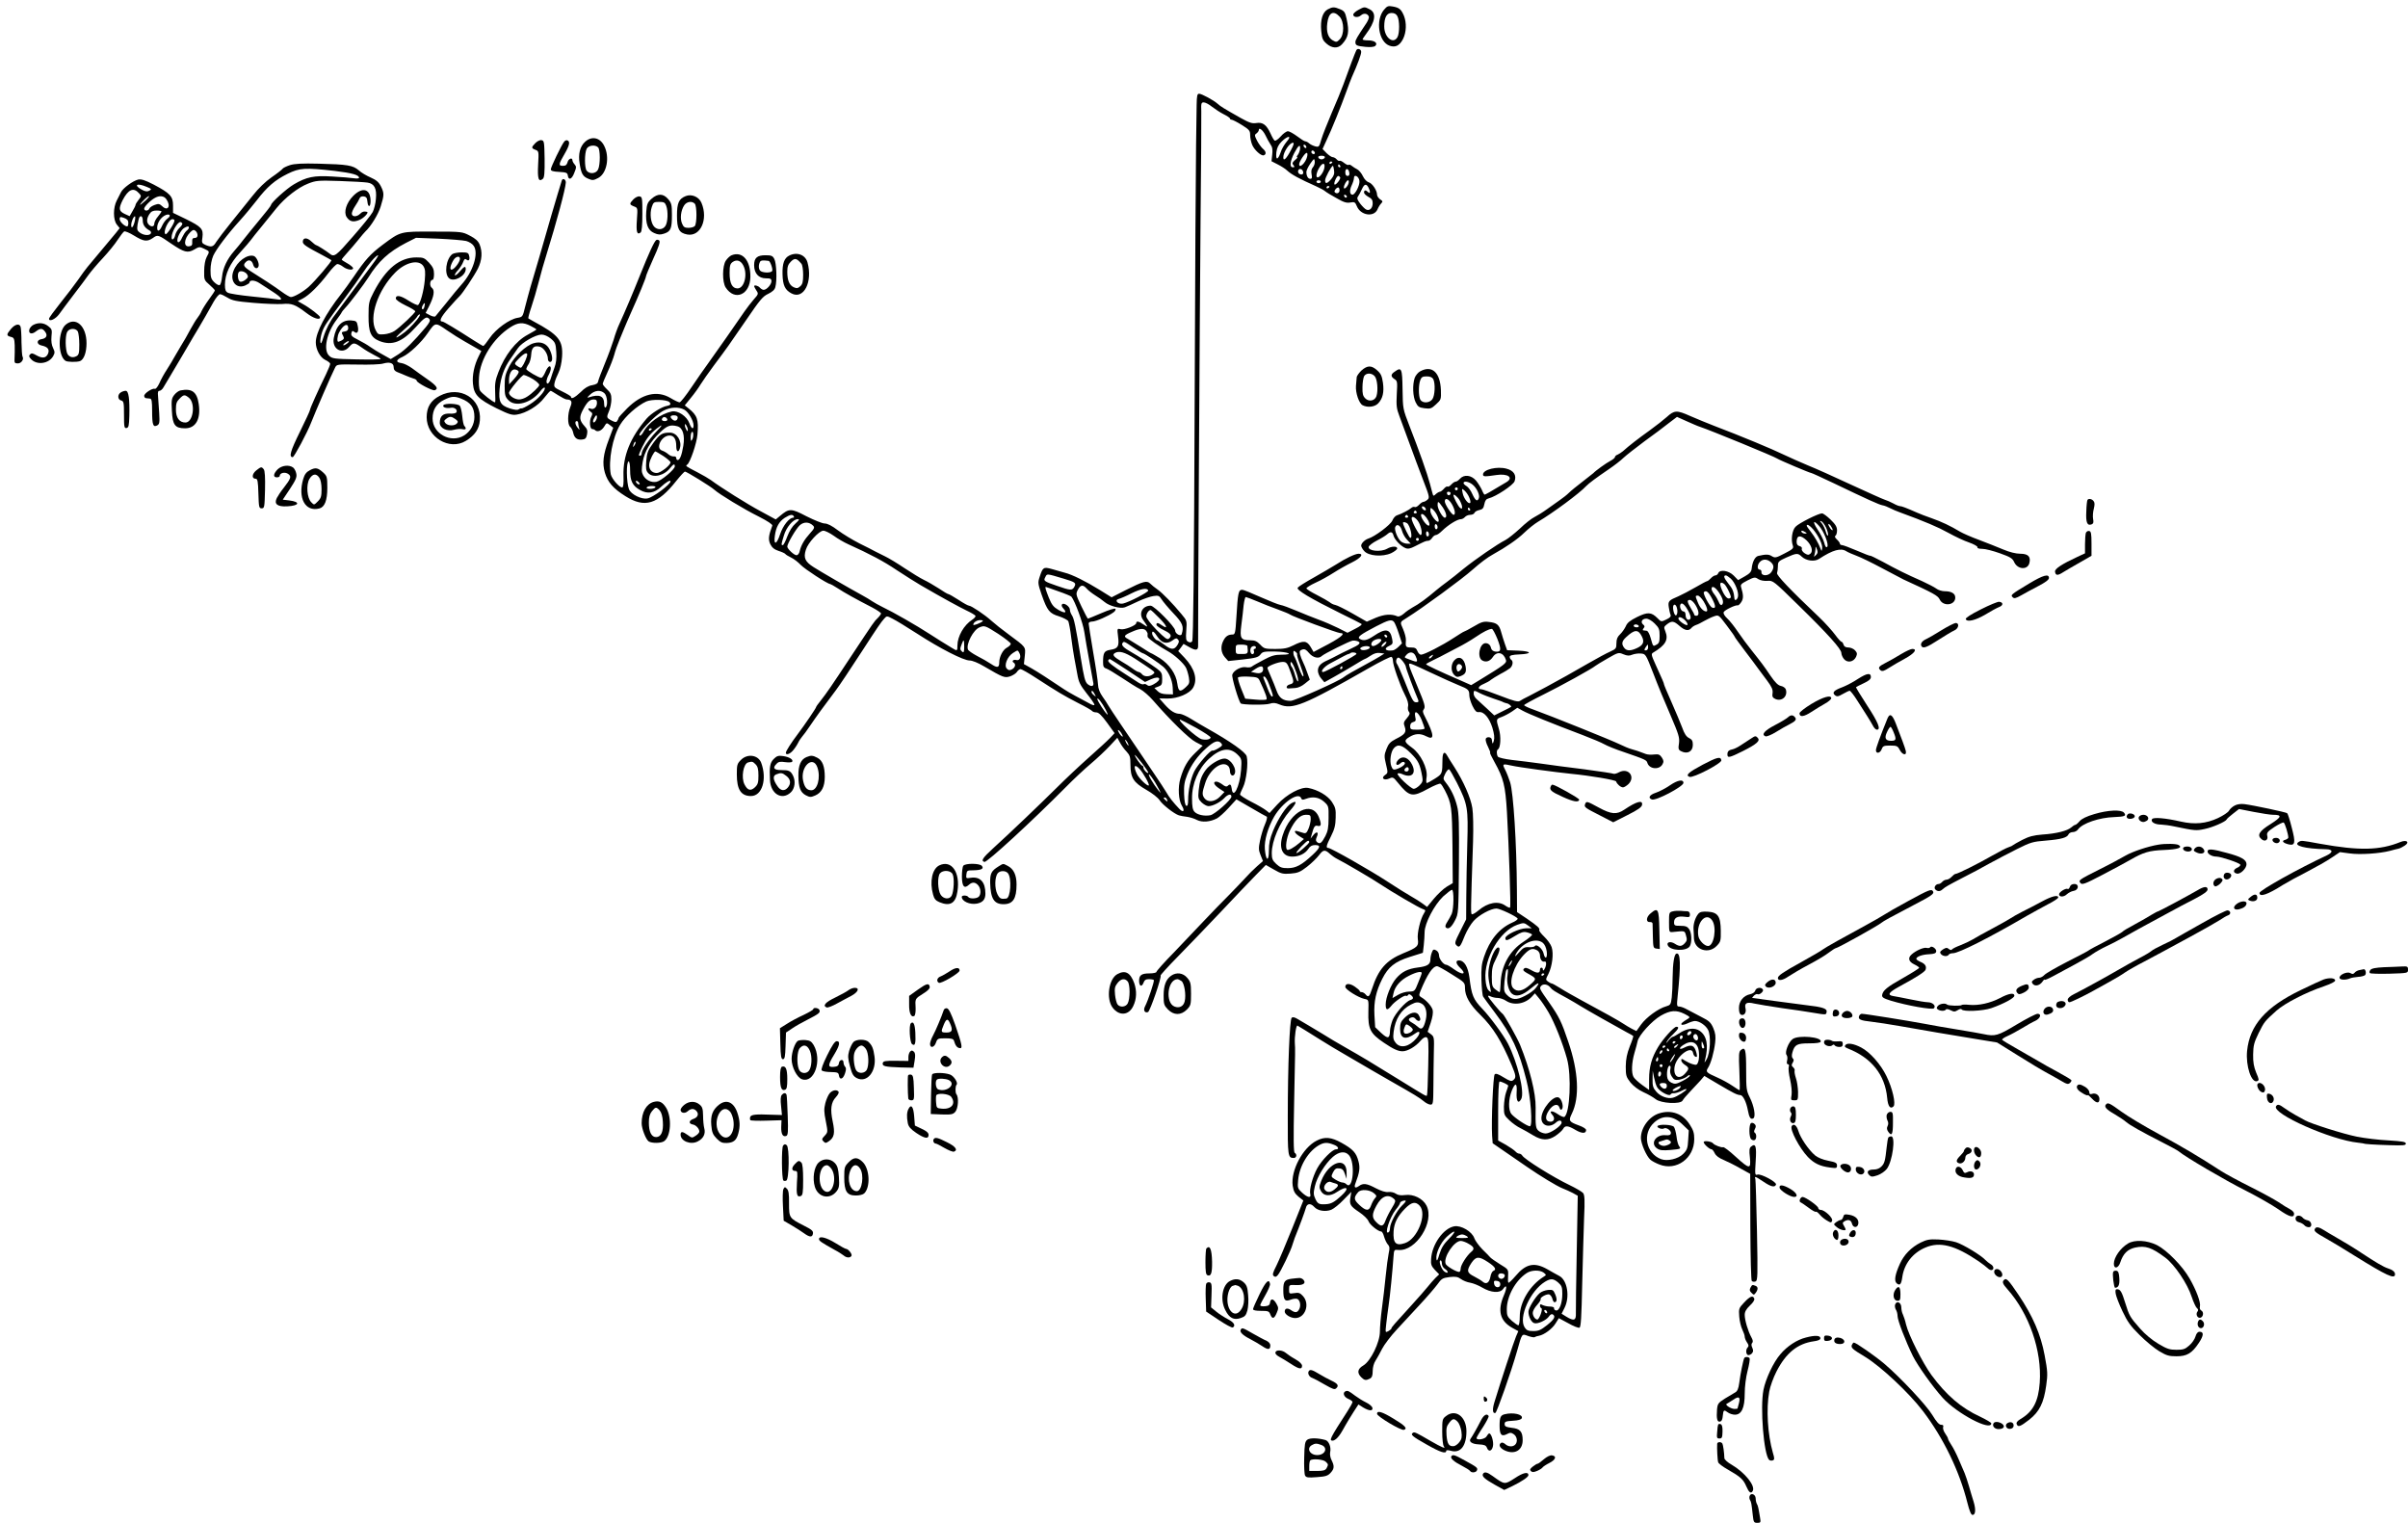 <?xml version="1.0" standalone="no"?>
<!DOCTYPE svg PUBLIC "-//W3C//DTD SVG 20010904//EN"
 "http://www.w3.org/TR/2001/REC-SVG-20010904/DTD/svg10.dtd">
<svg version="1.0" xmlns="http://www.w3.org/2000/svg"
 width="1670pt" height="1056pt" viewBox="0 0 1670 1056"
 preserveAspectRatio="xMidYMid meet">
<g transform="translate(0,1056) scale(0.1,-0.1)"
fill="#000000" stroke="none">
<path d="M9598 10492 c-60 -72 -37 -223 39 -249 40 -14 69 0 93 46 24 47 26
114 6 163 -19 44 -32 55 -77 63 -32 6 -39 3 -61 -23z m93 -44 c16 -29 16 -117
1 -145 -29 -53 -92 -3 -92 73 0 63 17 94 51 94 19 0 32 -7 40 -22z"/>
<path d="M9208 10495 c-36 -20 -52 -73 -45 -149 5 -52 10 -65 36 -88 38 -34
80 -36 108 -5 45 49 52 85 32 177 -10 45 -16 54 -45 66 -41 17 -52 17 -86 -1z
m82 -50 c33 -35 34 -126 1 -158 -20 -20 -23 -21 -48 -7 -32 18 -46 60 -38 119
9 74 42 92 85 46z"/>
<path d="M9420 10491 c-19 -10 -35 -25 -35 -32 0 -20 34 -23 54 -5 19 17 46
13 54 -9 3 -7 -5 -28 -17 -46 -65 -97 -76 -116 -76 -131 0 -23 10 -27 71 -33
31 -3 57 -1 66 6 22 19 -4 39 -48 39 -22 0 -39 3 -39 7 0 3 11 20 24 37 64 85
74 146 26 171 -37 19 -38 19 -80 -4z"/>
<path d="M9407 10213 c-6 -10 -58 -147 -90 -238 -14 -38 -50 -127 -81 -197
-30 -71 -63 -153 -72 -184 -15 -53 -17 -55 -42 -49 -15 4 -34 13 -43 21 -8 8
-21 14 -27 14 -6 0 -31 16 -56 35 -26 19 -54 35 -64 35 -10 0 -33 -16 -50 -36
-17 -19 -36 -33 -42 -29 -5 3 -18 25 -28 48 -28 61 -54 81 -98 74 -30 -5 -48
1 -108 34 -120 68 -140 80 -161 99 -28 25 -111 70 -129 70 -13 0 -16 -14 -17
-77 0 -43 -2 -170 -4 -283 -2 -113 -7 -929 -10 -1815 -4 -1107 -9 -1613 -17
-1622 -7 -9 -16 -10 -28 -3 -15 8 -17 19 -13 77 5 67 5 69 -32 113 -61 74
-132 147 -167 172 -18 12 -41 31 -51 41 -23 23 -47 17 -170 -45 l-98 -50 -82
51 c-97 60 -191 107 -244 120 -21 6 -60 17 -88 25 -58 16 -63 13 -85 -55 -13
-39 -12 -47 14 -123 39 -111 54 -130 121 -150 30 -10 59 -25 64 -34 4 -10 14
-60 20 -112 7 -52 16 -115 21 -140 5 -25 14 -75 21 -113 10 -58 19 -76 65
-135 30 -37 54 -72 54 -79 0 -7 -17 -2 -42 13 -24 13 -65 35 -93 50 -27 14
-60 34 -75 44 -104 70 -183 121 -227 146 l-52 29 6 56 c6 65 11 59 -112 150
-44 32 -98 75 -120 95 -45 41 -139 104 -155 104 -6 0 -39 18 -72 40 -34 22
-66 40 -70 40 -5 0 -36 18 -68 40 -33 21 -79 48 -103 59 -23 11 -82 47 -132
80 -49 33 -110 70 -135 82 -25 12 -56 28 -70 35 -14 8 -63 33 -110 56 -47 24
-113 64 -148 90 -42 32 -73 48 -93 48 -16 0 -72 23 -126 50 -107 56 -120 56
-184 2 l-29 -24 -105 57 c-94 50 -278 166 -345 216 -14 10 -56 35 -95 55 -81
42 -83 43 -69 52 20 14 66 148 71 209 9 104 -1 133 -63 182 l-25 20 43 53 c24
29 54 71 67 93 14 22 56 83 95 135 95 127 95 128 221 311 94 138 115 164 152
181 29 14 46 29 50 47 13 44 8 168 -7 195 -11 22 -20 26 -61 26 -58 0 -79 -18
-79 -69 0 -56 31 -91 81 -91 32 0 39 -3 39 -20 0 -23 -33 -60 -54 -60 -7 0
-19 7 -26 15 -12 14 -40 21 -40 10 0 -3 7 -16 16 -30 15 -22 14 -25 -19 -62
-18 -21 -47 -58 -64 -83 -38 -57 -206 -296 -255 -364 -21 -28 -70 -99 -110
-158 -40 -60 -78 -108 -85 -108 -7 0 -35 13 -63 30 -93 55 -198 30 -300 -71
-33 -33 -60 -63 -60 -67 0 -4 -4 -13 -9 -20 -7 -12 -14 -11 -40 2 -36 19 -36
21 -16 69 8 20 15 55 15 78 0 33 -6 47 -30 69 -16 15 -30 32 -30 38 0 5 15 42
34 83 19 41 39 94 46 119 6 25 23 72 37 105 14 33 29 69 33 80 4 11 24 56 43
100 56 124 107 248 107 259 0 5 23 61 51 123 37 80 49 117 41 125 -5 5 -15 7
-20 4 -14 -8 -52 -91 -112 -241 -50 -125 -105 -255 -144 -340 -13 -27 -31 -77
-40 -110 -10 -33 -37 -107 -61 -165 -24 -58 -45 -114 -47 -125 -2 -14 -14 -21
-41 -26 -26 -4 -52 -19 -80 -48 -40 -38 -67 -52 -67 -33 0 5 -27 21 -60 37
-58 28 -60 30 -54 60 3 16 16 48 27 70 12 25 22 67 25 111 7 114 -22 151 -199
246 -17 9 -32 18 -35 20 -2 3 7 38 21 79 14 41 37 119 51 174 14 55 38 141 54
190 71 229 131 452 134 499 1 22 -22 34 -28 14 -2 -7 -15 -51 -30 -98 -25 -84
-45 -151 -125 -430 -23 -80 -51 -174 -62 -210 -10 -36 -27 -97 -37 -137 -17
-70 -18 -71 -53 -77 -56 -9 -150 -77 -193 -140 -21 -31 -41 -56 -45 -55 -3 0
-33 18 -66 39 -121 78 -208 130 -216 130 -27 0 -13 30 42 93 35 40 69 77 75
82 21 19 102 141 128 192 29 59 33 116 12 168 -11 25 -29 41 -68 61 -52 27
-55 28 -253 28 -231 1 -226 2 -352 -92 -86 -65 -119 -102 -201 -222 -28 -41
-67 -95 -87 -120 -107 -135 -175 -266 -175 -334 0 -49 30 -105 66 -122 19 -9
34 -21 34 -27 0 -6 -13 -38 -29 -72 -56 -114 -111 -237 -111 -247 0 -6 -32
-75 -71 -154 -65 -132 -77 -174 -49 -174 10 0 102 172 128 240 28 72 142 335
165 379 12 25 12 25 157 23 80 -2 159 1 177 7 46 13 73 4 73 -25 0 -17 8 -28
27 -35 15 -6 41 -16 58 -24 16 -7 40 -16 53 -20 12 -3 22 -10 22 -15 0 -14
110 -72 125 -66 28 10 14 31 -51 76 -35 25 -84 59 -107 77 -24 17 -56 33 -72
35 -43 5 -40 23 6 43 48 22 131 100 176 166 52 75 51 75 132 19 39 -27 95 -62
124 -78 28 -16 66 -38 84 -48 l31 -18 -18 -36 c-31 -61 -46 -132 -40 -192 7
-76 37 -106 165 -170 86 -42 106 -48 139 -43 65 10 149 61 190 116 21 27 41
49 45 49 3 0 26 -14 51 -30 25 -16 52 -30 60 -30 34 -1 41 -15 25 -53 -19 -46
-20 -121 -1 -136 8 -7 18 -25 21 -41 8 -37 27 -52 62 -48 22 2 29 9 34 35 5
26 2 38 -17 58 -35 38 -38 61 -14 108 30 58 49 77 77 77 18 0 23 -6 23 -24 0
-29 -22 -49 -44 -40 -21 8 -21 -5 0 -21 14 -9 14 -16 5 -34 -15 -27 -11 -86 6
-86 6 0 15 -3 19 -7 16 -17 45 -6 63 22 18 30 18 30 41 12 l23 -18 -30 -80
c-40 -104 -47 -166 -28 -232 20 -66 58 -110 143 -163 133 -84 223 -57 352 106
29 36 56 65 60 65 12 0 180 -104 204 -126 34 -31 205 -135 308 -186 63 -32 97
-55 94 -63 -26 -69 -29 -96 -14 -128 12 -24 27 -37 57 -47 23 -7 44 -17 47
-21 3 -5 21 -16 40 -25 19 -9 49 -32 67 -51 27 -29 187 -133 205 -133 3 0 26
-13 51 -29 47 -31 128 -76 239 -133 34 -18 62 -37 62 -42 0 -5 -10 -19 -22
-31 -26 -25 -23 -21 -188 -270 -138 -209 -165 -248 -208 -303 -18 -22 -32 -42
-32 -45 0 -7 -81 -126 -127 -187 -47 -62 -83 -119 -83 -130 0 -18 26 -10 47
13 11 12 28 36 37 54 8 17 22 37 29 45 7 7 33 42 57 78 38 56 88 126 178 245
27 36 92 134 184 275 99 153 131 200 151 221 17 19 18 19 58 -2 23 -11 98 -57
168 -102 160 -104 323 -187 365 -187 19 0 59 -16 101 -41 133 -78 142 -81 181
-69 19 7 40 20 47 31 6 10 18 19 25 19 7 0 57 -28 110 -63 145 -94 188 -120
289 -172 51 -25 95 -51 98 -56 4 -5 16 -9 28 -9 16 0 37 -20 75 -72 l52 -72
-32 -34 c-18 -19 -85 -80 -148 -136 -63 -56 -162 -149 -220 -207 -117 -116
-327 -317 -444 -423 -72 -66 -84 -85 -59 -93 17 -6 330 282 563 517 52 53 131
127 175 164 44 37 103 93 132 124 l52 56 18 -33 c10 -19 30 -47 46 -63 23 -25
27 -37 27 -91 0 -90 21 -123 110 -174 41 -23 81 -55 92 -72 20 -31 100 -94
134 -105 10 -3 36 -8 56 -10 20 -3 51 -12 69 -22 36 -18 91 -14 139 11 15 8
52 41 81 73 l54 59 100 -58 c55 -32 104 -60 110 -62 5 -2 0 -26 -12 -53 -12
-27 -27 -77 -34 -111 -11 -53 -11 -67 3 -102 l17 -42 -42 -37 c-23 -20 -60
-57 -82 -82 -22 -24 -74 -78 -115 -120 -41 -41 -116 -118 -165 -170 -50 -53
-145 -153 -212 -223 -68 -69 -123 -131 -123 -137 0 -5 -22 -10 -48 -10 -55 0
-72 -12 -72 -51 0 -38 18 -46 30 -15 7 20 17 26 38 26 16 0 31 -3 34 -6 6 -6
-40 -143 -61 -183 -14 -26 -2 -48 21 -39 14 6 96 244 87 253 -3 2 51 62 120
132 69 71 203 209 296 308 93 99 202 213 242 254 l72 73 56 -32 c50 -29 63
-32 115 -28 50 4 66 10 114 47 31 24 68 60 84 81 29 39 42 40 76 8 12 -10 32
-25 46 -32 54 -27 248 -141 300 -176 81 -54 272 -166 298 -174 20 -7 20 -9 8
-29 -25 -38 -49 -138 -43 -179 7 -49 -2 -58 -100 -98 -119 -49 -174 -111 -218
-248 -18 -55 -25 -61 -45 -37 -7 8 -19 15 -26 15 -8 0 -14 3 -14 8 0 4 -16 18
-35 31 -36 24 -65 23 -65 -3 0 -17 90 -74 133 -83 30 -6 29 -4 27 -89 -3 -120
13 -151 108 -215 65 -44 98 -59 129 -59 35 0 90 32 124 72 17 20 32 29 42 25
14 -5 16 -30 12 -202 -2 -109 -6 -199 -9 -202 -6 -6 -8 -4 -201 115 -197 122
-251 154 -360 216 -55 31 -129 75 -165 98 -36 22 -81 49 -100 60 -19 11 -50
29 -68 40 -24 15 -37 17 -44 10 -14 -14 -27 -334 -27 -683 -1 -275 1 -289 41
-289 20 0 25 25 7 36 -8 5 -9 98 -4 343 8 395 8 366 5 416 -3 47 9 127 18 123
8 -4 74 -45 165 -102 34 -22 116 -71 182 -109 66 -38 147 -86 180 -105 33 -19
89 -52 125 -72 162 -92 194 -112 222 -135 16 -14 38 -25 49 -25 18 0 19 9 20
128 0 70 2 175 3 235 3 102 2 108 -20 125 l-23 17 21 62 c13 39 18 72 14 89
-7 27 -46 70 -80 89 -15 9 -16 14 -6 40 49 119 85 174 117 175 6 0 52 -25 102
-57 89 -55 91 -57 91 -95 0 -55 33 -114 105 -184 91 -90 147 -181 219 -351 30
-72 32 -86 11 -103 -13 -11 -24 -7 -67 19 -37 23 -54 29 -62 21 -11 -11 -24
-322 -18 -425 l4 -53 96 -66 c54 -37 118 -81 144 -99 90 -62 203 -131 243
-147 22 -8 55 -24 73 -33 l34 -19 -7 -386 c-4 -213 -7 -406 -6 -429 2 -50 -13
-56 -67 -23 l-32 20 20 40 c39 76 20 193 -36 222 -16 9 -54 29 -84 47 -89 50
-148 38 -220 -48 -24 -28 -46 -49 -49 -46 -3 3 -4 25 -2 49 2 43 2 44 -56 79
-32 20 -62 41 -68 48 -5 6 -30 32 -55 56 -24 25 -49 59 -55 76 -15 46 -92 92
-140 83 -75 -14 -154 -125 -160 -226 -3 -38 2 -50 26 -76 l30 -31 -26 -25
c-14 -14 -38 -42 -55 -63 -16 -20 -65 -76 -109 -124 -125 -137 -141 -155 -141
-163 0 -4 -10 -12 -22 -19 -21 -11 -21 -11 -14 52 4 35 11 91 16 124 10 64 28
250 34 337 4 53 4 53 35 50 122 -10 252 196 194 308 -25 49 -91 81 -148 73
-30 -4 -50 -1 -64 9 -12 9 -35 14 -52 12 -20 -3 -50 7 -87 26 -64 34 -88 37
-118 15 -26 -18 -35 -10 -24 18 29 77 34 109 21 155 -15 58 -38 83 -117 127
-72 40 -117 44 -173 15 -96 -49 -180 -207 -166 -312 6 -38 14 -54 40 -76 l34
-27 -78 -195 c-43 -107 -92 -223 -109 -257 -25 -49 -29 -63 -18 -72 10 -8 17
-6 28 7 18 19 92 173 102 212 4 14 11 34 15 45 37 91 71 185 77 207 7 33 33
37 59 8 24 -27 78 -35 118 -19 17 7 56 38 85 69 l54 55 -6 -36 c-9 -51 -2 -63
61 -105 31 -21 59 -48 64 -63 9 -24 67 -71 88 -71 6 0 15 -16 20 -36 6 -20 17
-44 26 -54 13 -14 14 -26 6 -61 -5 -24 -15 -96 -21 -159 -6 -63 -18 -164 -26
-223 -8 -59 -14 -132 -14 -161 0 -74 -64 -205 -115 -235 -40 -23 -45 -51 -15
-81 23 -23 33 -24 61 -10 14 8 19 21 19 53 0 25 8 54 20 72 11 17 31 53 45 81
14 28 60 89 103 135 42 46 115 124 161 174 46 49 99 111 118 136 30 42 37 47
85 53 43 5 58 2 79 -13 15 -11 44 -23 65 -26 22 -4 59 -19 84 -34 61 -36 122
-40 144 -10 26 38 30 13 6 -43 -46 -106 -28 -178 58 -226 l42 -23 -16 -37
c-14 -32 -108 -318 -150 -456 -15 -49 -13 -81 7 -74 10 3 109 284 150 428 36
128 32 122 78 105 21 -7 42 -11 45 -7 4 3 17 7 29 9 35 6 93 48 116 87 l22 35
65 -35 c35 -20 70 -34 78 -31 10 4 14 70 19 304 4 164 10 369 13 455 6 127 4
161 -7 175 -8 9 -50 34 -94 55 -113 54 -312 178 -328 205 -4 7 -14 13 -21 13
-8 0 -19 7 -26 15 -7 8 -37 29 -66 46 l-54 30 0 205 c0 123 4 204 10 204 14 0
60 -22 60 -29 0 -3 -7 -24 -15 -46 -8 -22 -14 -67 -15 -99 0 -56 2 -61 38 -95
21 -20 56 -45 78 -55 21 -11 60 -32 85 -48 62 -38 107 -39 159 -3 23 16 46 37
51 47 13 25 34 23 86 -8 45 -26 73 -26 73 0 0 8 -22 22 -51 32 -68 25 -72 32
-48 81 55 112 47 291 -25 500 -46 137 -64 173 -129 266 -71 101 -73 103 -59
120 15 17 47 12 65 -12 13 -16 23 -23 117 -74 30 -17 73 -42 95 -56 42 -26
240 -138 314 -178 24 -12 46 -25 48 -27 2 -2 -8 -34 -24 -72 -20 -52 -27 -87
-28 -139 0 -65 3 -73 33 -112 22 -26 55 -51 90 -67 32 -14 69 -36 84 -48 37
-30 173 -37 187 -10 5 10 29 38 53 63 24 25 55 59 71 76 l27 32 98 -58 c104
-61 128 -74 152 -75 18 -1 41 -47 52 -106 9 -50 20 -66 38 -55 18 11 5 86 -25
145 -23 46 -25 60 -25 189 0 143 -6 165 -37 139 -14 -11 -15 -31 -10 -145 3
-73 4 -133 1 -133 -3 0 -25 14 -50 31 -25 17 -70 42 -102 56 -79 35 -84 40
-67 67 20 30 42 108 50 176 5 43 2 65 -13 101 -17 39 -29 50 -83 77 -35 18
-80 42 -99 52 -19 11 -43 20 -54 20 -17 0 -18 5 -11 73 23 220 20 304 -9 294
-15 -5 -25 -67 -26 -167 0 -47 -3 -109 -6 -137 -6 -49 -9 -53 -40 -62 -52 -14
-137 -76 -173 -126 l-32 -45 -32 16 c-18 9 -43 25 -57 34 -26 18 -144 84 -295
165 -49 27 -114 63 -143 82 -29 18 -56 33 -60 33 -5 0 -16 6 -26 13 -18 13
-17 15 3 54 26 53 37 140 22 185 -6 19 -29 51 -51 72 -22 21 -38 42 -35 46 7
12 -12 29 -88 81 l-66 44 -1 155 c-2 322 -24 671 -47 745 -9 28 -24 67 -35 88
-21 41 -19 42 49 27 42 -10 307 -46 408 -56 135 -13 310 -43 313 -53 6 -19 32
-41 48 -41 8 0 25 11 38 23 50 51 -1 115 -65 82 -16 -9 -33 -13 -38 -11 -5 3
-96 17 -202 31 -107 13 -243 31 -304 40 -60 8 -150 20 -199 25 -50 6 -93 16
-98 23 -10 16 -10 45 1 51 18 11 22 91 6 141 -20 68 -20 69 19 83 19 7 51 24
72 38 l37 26 36 -20 c37 -21 204 -89 416 -169 66 -25 134 -54 151 -64 17 -10
77 -35 135 -54 150 -52 158 -55 164 -76 14 -44 84 -49 105 -8 9 16 8 26 -5 46
-14 21 -23 24 -53 21 -21 -3 -46 -1 -57 3 -62 23 -63 24 -100 34 -16 4 -55 20
-85 35 -55 27 -478 197 -597 240 -35 12 -63 26 -63 30 0 4 60 37 133 73 123
61 339 180 362 200 6 5 44 28 84 51 73 42 76 43 109 29 27 -11 41 -12 62 -3
15 6 43 10 61 8 32 -3 33 -5 85 -138 28 -74 81 -203 118 -287 58 -136 65 -157
60 -197 -6 -38 -4 -46 14 -55 44 -23 82 -3 82 44 0 27 -6 37 -26 47 -19 9 -33
30 -48 73 -12 33 -46 112 -74 176 -29 65 -52 120 -52 124 0 7 -9 28 -60 140
-29 64 -30 71 -14 80 85 51 107 89 83 148 -11 27 -10 31 12 48 33 25 46 24 86
-11 37 -33 64 -38 83 -15 6 8 21 17 32 21 11 3 37 16 57 28 20 11 50 26 68 32
32 11 32 11 87 -62 31 -41 56 -76 56 -79 0 -3 32 -47 70 -97 39 -51 80 -106
92 -123 12 -16 41 -55 64 -86 32 -43 40 -62 37 -85 -4 -24 0 -32 19 -41 45
-20 88 18 73 66 -3 10 -18 21 -33 24 -21 4 -40 23 -72 69 -49 73 -67 96 -133
179 -27 33 -69 90 -94 127 -25 37 -58 79 -75 94 -18 17 -28 34 -24 43 5 14 83
52 98 47 4 -1 15 9 24 23 16 24 15 50 -1 102 -6 19 0 25 44 48 48 24 53 24 75
9 15 -9 40 -14 64 -12 38 3 42 0 213 -168 205 -200 299 -305 299 -332 0 -11 8
-30 18 -42 24 -29 67 -21 84 15 9 21 8 28 -7 45 -10 11 -31 20 -46 20 -19 0
-30 6 -34 20 -3 11 -10 20 -15 20 -4 0 -24 22 -43 48 -19 26 -69 82 -112 123
-204 193 -296 291 -291 305 3 9 6 30 6 48 0 31 4 35 59 60 70 31 79 32 106 6
31 -29 88 -37 120 -16 96 63 152 78 190 53 11 -7 43 -21 70 -31 28 -10 106
-48 175 -85 69 -37 136 -72 150 -79 210 -96 239 -112 252 -139 24 -51 108 -41
108 13 0 28 -26 44 -73 44 -19 0 -45 8 -58 18 -13 10 -58 33 -99 52 -109 48
-174 80 -272 134 -49 26 -88 45 -88 42 0 -2 -41 13 -91 35 -49 21 -97 39 -105
39 -7 0 -14 4 -14 10 0 5 -9 18 -21 29 -13 12 -17 21 -10 26 6 3 11 20 11 37
0 24 -11 42 -45 75 -25 24 -51 43 -59 43 -25 0 -161 -68 -184 -93 -24 -25 -33
-91 -18 -132 6 -17 -3 -25 -58 -53 -59 -31 -66 -32 -88 -19 -21 14 -42 14 -94
2 -23 -5 -41 -41 -46 -88 -2 -22 -13 -34 -48 -54 l-46 -26 -31 32 c-35 35 -96
44 -107 16 -3 -8 -12 -15 -19 -15 -8 0 -22 -9 -32 -20 -10 -11 -22 -20 -26
-20 -4 0 -40 -19 -81 -43 -40 -23 -93 -51 -118 -62 -67 -28 -73 -34 -67 -75 3
-19 8 -43 12 -52 5 -13 -2 -21 -29 -34 -35 -17 -36 -17 -62 10 -42 42 -68 43
-141 7 -48 -24 -68 -39 -78 -64 -8 -17 -26 -43 -40 -56 -18 -17 -25 -33 -25
-62 0 -35 -3 -39 -42 -57 -24 -10 -92 -47 -153 -82 -60 -34 -128 -73 -151 -86
-74 -42 -208 -114 -259 -140 -27 -13 -57 -29 -65 -35 -12 -8 -43 0 -133 35
-65 25 -124 46 -132 46 -31 0 -24 21 12 36 21 9 45 22 53 30 9 7 38 25 65 40
28 14 58 33 68 41 19 18 23 48 7 58 -5 3 -10 12 -10 20 0 10 18 15 68 17 91 4
85 22 -9 26 l-77 3 -15 42 c-8 23 -20 61 -26 83 -14 52 -30 65 -85 71 -37 5
-53 0 -105 -31 -34 -20 -65 -36 -68 -36 -3 0 -35 -20 -72 -44 -77 -51 -204
-116 -226 -116 -9 0 -20 11 -25 25 -8 20 -16 25 -45 25 -36 0 -39 4 -35 52 1
15 -8 48 -19 74 -23 52 -24 49 23 78 108 67 389 273 460 337 51 45 102 84 141
105 87 48 169 104 215 149 30 29 73 63 95 76 105 62 290 199 335 248 19 20 69
57 157 117 37 25 84 61 103 80 19 18 85 69 145 114 61 44 136 100 167 125 l58
44 67 -30 c38 -17 79 -35 93 -39 75 -25 518 -207 535 -220 12 -9 226 -100 236
-100 4 0 74 -32 156 -71 233 -112 315 -149 338 -153 13 -2 36 -11 53 -20 16
-8 47 -22 68 -29 175 -64 266 -103 336 -142 45 -25 110 -56 144 -67 34 -12 60
-27 58 -33 -3 -7 10 -11 33 -11 21 0 76 -14 123 -31 73 -26 87 -35 99 -62 24
-51 93 -55 105 -5 11 44 -9 64 -63 64 -31 0 -74 11 -117 29 -38 16 -114 46
-169 67 -55 20 -113 46 -130 56 -70 42 -130 70 -198 94 -40 14 -85 31 -102 39
-77 34 -107 45 -118 45 -7 0 -28 8 -47 19 -19 10 -46 22 -60 26 -14 4 -119 52
-235 105 -115 54 -250 114 -300 134 -49 21 -121 52 -160 71 -91 44 -296 129
-490 203 -44 17 -117 47 -163 67 -94 42 -110 41 -163 -7 -20 -18 -73 -60 -119
-93 -81 -58 -144 -107 -185 -144 -11 -9 -28 -20 -37 -24 -10 -3 -18 -11 -18
-16 0 -6 -15 -18 -32 -27 -29 -15 -104 -69 -118 -85 -3 -3 -36 -29 -75 -59
-38 -29 -81 -64 -95 -78 -14 -14 -41 -35 -60 -48 -19 -13 -60 -42 -90 -64 -30
-22 -71 -47 -89 -56 -19 -9 -64 -44 -100 -79 -37 -34 -82 -70 -101 -80 -56
-28 -208 -133 -290 -199 -41 -34 -93 -75 -115 -91 -22 -16 -56 -42 -76 -59
-63 -54 -120 -96 -164 -119 -16 -9 -43 -27 -59 -42 -19 -16 -36 -23 -45 -19
-41 18 -89 15 -150 -10 l-62 -27 -98 56 c-54 31 -109 58 -121 60 -13 2 -30 11
-39 19 -9 7 -49 30 -88 50 -40 20 -73 41 -73 46 0 5 28 23 63 39 34 15 91 47
127 70 36 23 93 55 128 72 60 30 82 59 44 59 -23 0 -91 -32 -157 -75 -27 -17
-96 -57 -152 -89 -56 -31 -107 -63 -113 -71 -13 -15 84 -73 302 -181 70 -34
133 -66 139 -70 8 -4 -8 -17 -42 -34 l-54 -28 -65 33 c-36 18 -96 44 -135 58
-38 14 -108 42 -155 62 -47 20 -96 38 -110 40 -14 2 -75 27 -137 54 -62 28
-119 51 -127 51 -28 0 -31 -17 -42 -197 -6 -99 -9 -113 -25 -113 -31 0 -49
-12 -64 -41 -22 -41 -18 -84 9 -116 l24 -27 103 11 c87 10 105 15 120 34 15
20 24 22 100 21 95 -2 138 -22 46 -22 -46 0 -70 -7 -124 -36 -38 -20 -74 -40
-81 -46 -6 -6 -25 -8 -40 -5 -34 7 -87 -22 -96 -51 -6 -17 44 -186 59 -200 10
-10 171 -12 200 -2 24 8 40 7 68 -5 91 -38 168 -6 615 249 83 48 157 84 162
81 6 -3 10 -15 10 -26 0 -31 47 -166 81 -233 21 -40 28 -67 24 -84 -3 -13 -1
-30 6 -38 9 -11 6 -20 -14 -44 -23 -26 -25 -34 -15 -60 13 -38 2 -53 -63 -85
-38 -20 -50 -33 -64 -70 -16 -41 -16 -50 -3 -105 14 -58 14 -60 -6 -74 -31
-21 -9 -41 28 -25 25 12 29 10 59 -27 82 -101 101 -104 212 -43 41 22 79 38
85 34 6 -3 19 -24 30 -45 47 -91 50 -117 53 -386 l2 -258 -42 -25 c-23 -14
-63 -52 -89 -83 l-47 -57 -31 23 c-17 13 -53 35 -81 51 -27 15 -99 60 -160
100 -122 80 -395 235 -413 235 -18 0 -15 15 19 82 24 48 31 75 32 128 2 58 -2
72 -26 109 -29 44 -97 84 -164 97 -50 10 -150 -44 -215 -115 l-54 -59 -24 19
c-14 11 -60 38 -102 59 -43 22 -78 45 -78 51 0 5 10 28 21 51 22 44 37 167 25
213 -7 29 -112 103 -276 195 -30 17 -80 46 -110 65 -30 19 -65 34 -77 35 -34
0 -65 19 -106 65 l-37 42 57 -1 c70 -1 153 34 177 75 33 57 12 132 -59 208
l-44 46 19 25 18 25 41 -23 c45 -26 61 -22 60 11 -2 40 11 2273 17 2962 4 374
6 708 5 743 -2 55 0 62 17 62 11 0 36 -13 57 -30 21 -16 57 -40 81 -52 24 -12
44 -25 44 -30 0 -4 5 -8 11 -8 6 0 38 -16 70 -36 53 -33 59 -40 59 -71 0 -18
6 -48 14 -67 14 -35 62 -79 80 -73 19 6 17 26 -4 44 -12 10 -31 36 -42 57 -18
36 -19 41 -4 51 9 7 16 17 16 23 0 23 29 -1 46 -36 9 -20 25 -48 34 -62 14
-19 17 -37 13 -72 l-5 -46 43 -22 c24 -12 54 -31 66 -43 31 -28 80 -55 203
-110 25 -11 52 -26 60 -33 8 -7 44 -29 79 -48 50 -29 70 -35 96 -30 29 5 33 3
45 -26 26 -64 118 -78 143 -22 6 15 18 34 26 42 12 12 11 16 -8 28 -11 8 -21
23 -21 32 0 30 -34 80 -58 86 -13 4 -30 21 -40 42 -9 20 -27 41 -38 47 -12 6
-29 17 -38 24 -9 8 -19 11 -23 8 -3 -4 -17 2 -31 13 -13 11 -28 18 -32 15 -4
-3 -13 2 -20 10 -7 8 -19 15 -27 15 -8 0 -27 13 -43 28 l-28 29 27 59 c34 70
103 241 138 339 14 39 31 84 38 100 40 89 65 157 65 175 0 19 -24 28 -33 13z
m-484 -636 c-15 -18 -35 -51 -42 -75 -19 -55 -35 -54 -29 2 4 32 14 52 37 75
44 43 73 42 34 -2z m31 -56 c-32 -62 -54 -83 -54 -52 0 36 43 101 67 101 9 0
6 -14 -13 -49z m106 18 c0 -6 -4 -7 -10 -4 -5 3 -10 11 -10 16 0 6 5 7 10 4 6
-3 10 -11 10 -16z m-44 -14 c-2 -13 -9 -31 -16 -40 -7 -8 -9 -15 -4 -15 5 -1
-2 -10 -15 -20 -19 -17 -21 -23 -11 -35 10 -12 9 -15 -4 -15 -24 0 -20 40 10
99 29 55 44 65 40 26z m101 -31 c-9 -9 -28 6 -21 18 4 6 10 6 17 -1 6 -6 8
-13 4 -17z m-52 -21 c-10 -43 -55 -84 -55 -52 0 18 40 79 52 79 6 0 7 -11 3
-27z m123 -5 c-3 -7 -13 -13 -23 -13 -10 0 -20 6 -22 13 -3 7 5 12 22 12 17 0
25 -5 23 -12z m-82 -67 c-11 -12 -14 -27 -10 -49 5 -25 3 -32 -9 -32 -16 0
-27 20 -27 48 0 10 12 35 27 57 26 37 28 38 31 17 2 -13 -4 -32 -12 -41z m134
35 c0 -3 -4 -8 -10 -11 -5 -3 -10 -1 -10 4 0 6 5 11 10 11 6 0 10 -2 10 -4z
m-56 -44 c-7 -29 -31 -62 -46 -62 -14 0 -9 34 12 68 23 38 43 34 34 -6z m111
18 c3 -5 1 -10 -4 -10 -6 0 -11 5 -11 10 0 6 2 10 4 10 3 0 8 -4 11 -10z m-43
-31 c4 -23 -2 -39 -19 -60 -29 -34 -43 -37 -43 -9 0 18 44 100 54 100 2 0 6
-14 8 -31z m-214 -12 c2 -10 -3 -17 -12 -17 -18 0 -29 16 -21 31 9 14 29 6 33
-14z m320 -5 c2 -15 -2 -22 -12 -22 -11 0 -16 9 -16 26 0 31 23 28 28 -4z
m-64 -31 c7 -11 -30 -58 -39 -50 -7 8 15 59 26 59 4 0 10 -4 13 -9z m134 -26
c3 -31 -30 -95 -48 -95 -20 0 -22 30 -6 64 9 19 16 42 16 51 0 31 35 12 38
-20z m-268 -5 c0 -5 -7 -10 -15 -10 -8 0 -15 5 -15 10 0 6 7 10 15 10 8 0 15
-4 15 -10z m193 -10 c-6 -24 -33 -49 -33 -31 0 18 19 51 29 51 5 0 7 -9 4 -20z
m137 -29 c15 -28 14 -49 -2 -33 -16 16 -28 15 -28 -3 0 -8 14 -21 30 -30 23
-12 30 -22 30 -44 0 -33 -20 -54 -43 -45 -9 3 -28 22 -43 41 -22 29 -25 39
-15 52 6 9 18 31 26 49 17 37 30 40 45 13z m-270 5 c0 -3 -4 -8 -10 -11 -5 -3
-10 -1 -10 4 0 6 5 11 10 11 6 0 10 -2 10 -4z m70 -26 c0 -19 -20 -27 -33 -13
-8 7 11 33 24 33 5 0 9 -9 9 -20z m51 -43 c-1 -12 -15 -9 -19 4 -3 6 1 10 8 8
6 -3 11 -8 11 -12z m-6108 -308 c21 -6 44 -20 53 -35 35 -52 -6 -180 -85 -267
-21 -23 -68 -80 -105 -127 -38 -47 -72 -89 -76 -93 -4 -5 -21 -2 -38 7 l-30
16 24 47 c34 68 41 111 19 127 -18 13 -14 56 6 56 5 0 9 18 9 40 0 32 -7 48
-34 78 -32 34 -39 37 -88 37 -116 0 -211 -77 -296 -240 -34 -66 -36 -76 -36
-165 -1 -113 15 -150 76 -175 87 -34 158 -7 251 96 64 71 77 78 95 56 8 -9 1
-24 -26 -57 -83 -98 -140 -155 -189 -187 l-53 -33 -57 32 c-32 17 -71 42 -88
54 -16 12 -53 33 -82 48 -42 21 -50 29 -46 46 4 16 8 18 20 9 21 -18 33 1 24
41 -6 32 -10 35 -45 38 -63 5 -105 -36 -121 -121 -15 -77 58 -119 107 -62 28
32 36 31 87 -5 23 -17 62 -40 86 -52 25 -12 45 -24 45 -27 0 -4 -75 -5 -167
-3 -154 3 -170 5 -190 25 -43 39 -18 160 53 252 19 25 34 47 34 50 0 2 12 17
26 32 31 32 130 164 158 208 71 114 141 178 262 241 l69 35 155 -6 c85 -4 172
-11 193 -16z m-653 -166 c-28 -38 -76 -102 -106 -143 -93 -126 -144 -194 -153
-206 -29 -36 -62 -99 -77 -150 -13 -43 -19 -53 -22 -36 -2 13 3 43 11 67 16
45 24 58 162 243 44 59 97 133 117 164 44 67 96 128 110 128 5 0 -14 -30 -42
-67z m2751 28 c11 -2 31 -59 24 -70 -9 -16 -71 -13 -84 3 -11 14 -11 42 1 62
6 9 19 10 59 5z m-2395 -36 c13 -21 15 -39 10 -98 -7 -75 -31 -163 -47 -172
-4 -3 -34 10 -65 30 -57 37 -89 42 -89 15 0 -9 29 -29 68 -48 37 -17 67 -36
67 -41 0 -11 -107 -112 -144 -136 -16 -11 -48 -21 -72 -23 -39 -3 -44 -1 -58
27 -49 93 14 278 135 401 71 72 163 93 195 45z m7 -283 c-3 -12 -9 -19 -14
-16 -5 3 -4 14 2 25 13 26 20 21 12 -9z m-51 -89 c-34 -43 -75 -82 -112 -106
-52 -35 -38 -14 30 44 39 34 75 70 81 80 5 10 14 19 20 19 6 0 -3 -17 -19 -37z
m788 -43 c22 -11 40 -22 40 -25 0 -2 -27 -18 -60 -36 -83 -44 -159 -142 -204
-261 -21 -54 -25 -81 -22 -137 2 -39 2 -71 -1 -71 -13 0 -94 64 -104 82 -7 13
-10 50 -7 93 8 125 99 270 218 346 53 34 87 36 140 9z m-1265 -16 c0 -12 -8
-20 -22 -22 -26 -4 -27 -6 -13 -32 8 -15 6 -21 -9 -30 -11 -5 -22 -10 -25 -10
-10 0 -7 40 5 63 28 55 64 72 64 31z m1405 -72 c31 -26 34 -34 38 -93 3 -43
-1 -78 -13 -109 -9 -25 -21 -60 -26 -77 -11 -35 -29 -45 -29 -15 1 9 7 28 15
42 8 14 14 33 15 43 0 31 -21 18 -38 -23 -9 -22 -22 -40 -28 -40 -18 0 -104
51 -104 61 0 5 7 21 16 34 9 13 17 43 18 66 3 49 20 65 59 55 28 -7 57 -50 57
-86 0 -11 7 -20 15 -20 20 0 19 40 -2 84 -20 43 -62 61 -112 46 -53 -15 -133
-90 -169 -160 -27 -54 -32 -73 -32 -135 0 -63 3 -76 25 -99 48 -52 160 -21
222 61 15 20 29 30 31 24 7 -20 -48 -81 -102 -114 -28 -18 -55 -31 -60 -29 -4
1 -13 -2 -20 -7 -7 -6 -29 -3 -61 7 -66 22 -78 46 -70 136 8 80 31 145 75 207
17 24 41 58 52 75 27 39 122 93 163 94 19 0 44 -11 65 -28z m-1416 -36 c-10
-8 -21 -12 -23 -10 -3 2 4 11 15 18 10 8 21 12 23 10 3 -2 -4 -11 -15 -18z
m1250 -88 c-11 -36 -34 -78 -42 -78 -5 0 -17 6 -28 14 -18 14 -18 16 15 50 40
42 66 48 55 14z m-57 -105 c3 -7 -12 -29 -31 -50 l-35 -38 -1 27 c0 47 18 80
42 76 12 -2 23 -8 25 -15z m76 -39 c36 -18 67 -43 67 -54 0 -11 -52 -61 -85
-81 -16 -11 -41 -19 -55 -19 -31 0 -70 26 -70 46 0 16 89 124 103 124 4 0 22
-7 40 -16z m519 -111 c20 -18 25 -87 8 -98 -6 -4 -10 6 -10 24 0 55 -33 70
-105 46 -16 -5 -14 -1 8 19 32 30 72 34 99 9z m450 -61 c13 -13 8 -22 -14 -26
-36 -5 -112 -52 -144 -89 -113 -132 -164 -258 -160 -395 2 -56 -1 -82 -9 -82
-21 0 -72 60 -79 91 -18 94 12 257 65 344 35 58 118 132 181 161 38 17 142 14
160 -4z m104 -53 c28 -15 64 -76 64 -109 0 -31 -15 -24 -29 15 -17 48 -79 90
-121 82 -77 -16 -166 -80 -199 -144 -7 -13 -16 -23 -22 -23 -31 0 101 140 162
172 49 26 106 28 145 7z m-606 -51 c0 -19 -18 -43 -25 -36 -4 3 -2 16 5 27 12
24 20 27 20 9z m560 -2 c0 -22 -19 -30 -35 -16 -22 18 -18 30 10 30 15 0 25
-6 25 -14z m-72 -14 c2 -7 -6 -12 -17 -12 -21 0 -27 11 -14 24 9 9 26 2 31
-12z m-618 -26 c0 -8 3 -23 6 -33 5 -16 4 -16 -10 1 -18 22 -21 46 -6 46 6 0
10 -6 10 -14z m760 -46 c0 -13 -1 -13 -10 0 -5 8 -10 22 -10 30 0 13 1 13 10
0 5 -8 10 -22 10 -30z m-222 -17 c-50 -53 -98 -124 -98 -148 0 -8 -4 -15 -10
-15 -14 0 -13 3 15 62 28 57 54 90 99 126 46 36 44 26 -6 -25z m150 41 c37
-10 53 -62 41 -135 -11 -66 -24 -99 -39 -99 -6 0 -10 6 -10 14 0 8 -8 13 -17
11 -10 -1 -27 5 -38 15 -11 10 -30 21 -42 25 -50 15 -6 105 51 105 30 0 46
-25 46 -74 0 -39 15 -48 25 -15 16 51 -21 109 -69 109 -54 0 -70 -10 -115 -71
-38 -52 -44 -68 -49 -125 -4 -53 -2 -68 13 -84 33 -37 111 -19 153 35 23 28
32 32 32 11 0 -21 -94 -100 -127 -107 -36 -7 -75 12 -93 46 -11 21 -12 38 -3
91 12 71 54 144 120 205 50 48 72 56 121 43z m-178 -18 c0 -3 -4 -8 -10 -11
-5 -3 -10 -1 -10 4 0 6 5 11 10 11 6 0 10 -2 10 -4z m281 -73 c-9 -15 -10 -13
-11 13 0 17 3 34 8 38 11 12 14 -32 3 -51z m-400 -40 c-12 -20 -14 -14 -5 12
4 9 9 14 11 11 3 -2 0 -13 -6 -23z m199 -75 c27 -18 50 -38 50 -44 0 -20 -69
-74 -95 -74 -36 0 -58 28 -52 66 5 29 33 84 43 84 2 0 27 -15 54 -32z m-230
-98 c0 -76 17 -109 69 -138 51 -29 98 -22 143 20 36 34 68 53 68 40 0 -21
-120 -111 -159 -118 -41 -9 -116 28 -129 64 -18 46 -20 192 -2 192 6 0 10 -27
10 -60z m66 -97 c-7 -7 -26 7 -26 19 0 6 6 6 15 -2 9 -7 13 -15 11 -17z m109
-23 c-3 -5 -20 -10 -36 -10 -18 0 -28 4 -24 10 3 6 20 10 36 10 18 0 28 -4 24
-10z m960 -200 c3 -5 2 -10 -4 -10 -28 0 -71 -55 -91 -115 -24 -73 -46 -78
-36 -9 8 60 29 97 68 123 37 23 54 26 63 11z m12 -50 c-22 -19 -43 -53 -57
-90 -12 -33 -26 -60 -31 -60 -12 0 -12 3 7 65 16 58 65 115 96 115 15 0 11 -6
-15 -30z m7148 -30 c9 -21 15 -44 13 -52 -3 -7 -10 4 -16 26 -6 21 -19 47 -28
58 -15 16 -15 18 -2 13 8 -3 23 -24 33 -45z m-7026 15 c12 -12 9 -20 -22 -54
-39 -43 -61 -81 -71 -123 -3 -16 -13 -28 -22 -28 -17 0 -64 44 -64 60 0 20 61
125 87 148 28 25 65 24 92 -3z m6975 0 c34 -36 72 -133 58 -147 -7 -7 -14 1
-21 30 -6 22 -27 63 -46 91 -36 54 -30 69 9 26z m96 -29 c0 -6 -7 -2 -15 8 -8
11 -15 25 -15 30 0 6 7 2 15 -8 8 -11 15 -25 15 -30z m-135 3 c37 -45 67 -107
62 -132 -3 -21 -4 -21 -11 -2 -14 38 -39 80 -67 117 -16 20 -29 39 -29 42 0
15 21 3 45 -25z m-6793 -44 c27 -20 72 -46 101 -59 152 -69 242 -116 337 -180
58 -38 132 -85 165 -104 155 -90 269 -152 319 -176 30 -14 57 -30 61 -36 3 -5
-7 -17 -22 -27 -58 -37 -103 -116 -103 -179 0 -39 -1 -40 -38 -17 -57 34 -99
61 -152 95 -92 60 -260 156 -330 189 -25 12 -56 30 -70 39 -14 10 -46 29 -70
42 -95 52 -287 163 -337 195 -60 38 -72 65 -54 121 14 48 92 132 121 132 13 0
45 -16 72 -35z m6738 25 c13 -8 13 -10 -2 -10 -9 0 -20 5 -23 10 -8 13 5 13
25 0z m9 -57 c35 -34 47 -76 26 -93 -12 -10 -20 -9 -40 4 -13 9 -22 22 -19 30
3 8 -3 16 -15 19 -14 3 -21 13 -21 29 0 47 26 51 69 11z m65 -102 c-15 -15
-16 -14 -10 2 3 10 6 28 7 40 0 21 1 21 10 -2 7 -19 6 -28 -7 -40z m-314 -48
c24 -21 25 -41 4 -71 -20 -28 -70 -28 -68 1 1 9 -4 17 -12 17 -19 0 -18 35 2
54 20 21 49 20 74 -1z m-4905 -115 c84 -25 90 -30 76 -57 -15 -27 -27 -26
-119 6 -93 32 -97 35 -82 62 12 24 7 24 125 -11z m4628 0 c30 -27 58 -97 50
-127 -5 -20 -22 -30 -24 -13 -4 48 -13 70 -43 106 -31 39 -36 56 -16 56 4 0
19 -10 33 -22z m-47 -36 c16 -10 54 -88 47 -96 -15 -15 -32 -3 -52 34 -29 57
-27 84 5 62z m-4420 -33 c10 -12 37 -33 59 -47 22 -13 51 -34 65 -46 32 -28
112 -49 142 -37 13 5 54 23 91 41 38 18 86 34 107 37 34 5 40 2 56 -23 10 -16
46 -59 81 -96 66 -69 75 -93 58 -146 -7 -18 -45 4 -45 26 -1 26 -145 172 -170
172 -57 0 -85 -54 -52 -99 35 -49 36 -55 5 -33 -34 24 -53 28 -53 11 0 -16
-83 -49 -109 -42 -23 6 -24 5 -17 -51 9 -68 0 -84 -54 -92 -42 -7 -50 -20 -50
-86 0 -29 4 -38 23 -44 12 -4 60 -33 107 -64 47 -31 103 -67 126 -78 23 -12
63 -47 90 -78 118 -136 251 -267 297 -290 l48 -25 -50 -48 c-54 -52 -81 -98
-105 -180 -18 -61 -13 -151 11 -189 22 -36 10 -50 -18 -21 -41 43 -71 80 -92
118 -12 20 -46 72 -76 116 -30 44 -79 116 -108 160 -29 44 -88 131 -130 192
-42 62 -81 121 -87 132 -6 11 -24 39 -40 61 -19 27 -30 55 -31 83 -1 23 -16
125 -34 227 -17 102 -31 190 -31 197 0 7 11 13 25 13 25 0 115 39 149 65 10 7
15 18 12 23 -3 6 -45 -7 -96 -29 -50 -21 -92 -39 -95 -39 -2 0 -23 38 -45 85
-39 82 -40 86 -25 115 18 35 35 38 61 9z m-197 -19 c47 -16 87 -33 91 -37 25
-30 81 -183 90 -245 6 -40 22 -134 36 -208 14 -74 26 -141 27 -149 3 -22 -18
-24 -41 -4 -17 15 -25 48 -46 178 -36 223 -47 277 -63 300 -7 11 -13 27 -13
37 0 22 -41 51 -54 38 -6 -6 -3 -17 9 -30 28 -31 11 -35 -35 -9 -34 20 -46 35
-66 84 -22 56 -28 75 -21 75 1 0 40 -13 86 -30z m4584 -11 c28 -42 34 -73 17
-84 -6 -3 -15 6 -20 21 -6 14 -19 38 -30 52 -11 13 -20 31 -20 38 0 27 27 13
53 -27z m-3960 16 c2 -11 -133 -81 -174 -90 -35 -8 -64 23 -30 32 12 3 52 20
89 39 65 32 110 40 115 19z m3910 -55 c28 -52 28 -74 1 -63 -17 6 -66 98 -57
107 15 15 31 3 56 -44z m-58 -20 c23 -37 32 -70 19 -70 -20 0 -44 25 -58 60
-20 49 -20 50 -1 50 8 0 26 -18 40 -40z m-3096 0 c39 -17 103 -42 143 -56 40
-15 78 -30 84 -35 16 -13 330 -129 349 -129 44 0 0 -35 -123 -98 l-62 -33 -21
36 c-26 43 -50 45 -119 10 -40 -20 -64 -25 -126 -25 -72 0 -78 2 -104 30 -22
23 -37 30 -67 30 -68 0 -76 13 -64 105 6 44 13 106 16 138 4 31 10 57 15 57 4
0 40 -14 79 -30z m3040 -26 c25 -41 27 -74 6 -74 -8 0 -15 3 -15 8 0 4 -10 23
-22 42 -28 46 -30 60 -8 60 10 0 27 -16 39 -36z m-47 -47 c13 -26 16 -43 10
-49 -15 -15 -32 0 -32 28 0 14 -6 24 -14 24 -17 0 -31 34 -21 50 10 16 33 -6
57 -53z m-79 8 c1 -15 -3 -30 -9 -32 -13 -4 -27 53 -18 69 10 15 25 -5 27 -37z
m-3594 -50 c54 -53 65 -83 19 -51 -27 19 -38 20 -38 4 0 -7 23 -24 50 -37 51
-24 61 -40 36 -60 -10 -9 -28 4 -85 61 -41 42 -71 82 -71 94 0 19 17 44 30 44
3 0 30 -25 59 -55z m3650 -19 c12 -13 18 -27 13 -30 -11 -6 -62 30 -62 45 0
17 26 9 49 -15z m-213 -20 c30 -30 34 -40 34 -85 0 -41 -4 -52 -21 -61 -25
-14 -24 -16 -41 45 -8 29 -20 51 -28 51 -8 1 -19 2 -24 3 -5 0 -3 7 3 15 9 10
8 16 -3 25 -21 17 -8 41 21 41 15 0 39 -14 59 -34z m-4661 16 c-17 -14 -65
-32 -65 -24 0 16 25 32 49 32 14 0 21 -4 16 -8z m2853 -5 c6 -7 21 -43 33 -80
l22 -68 -24 -24 c-13 -13 -31 -24 -39 -25 -53 -7 -67 13 -24 32 23 11 25 16
19 47 -13 71 -46 77 -128 21 -47 -31 -71 -36 -97 -20 -19 12 3 29 114 87 87
45 108 50 124 30z m1697 -27 c3 -5 -3 -10 -14 -10 -12 0 -21 5 -21 10 0 6 6
10 14 10 8 0 18 -4 21 -10z m-4441 -56 c47 -31 86 -62 86 -68 0 -7 -12 -19
-27 -27 -28 -15 -53 -63 -53 -103 0 -37 -14 -39 -57 -10 -21 14 -64 39 -96 55
-32 17 -61 37 -64 45 -14 38 37 137 81 154 34 14 39 12 130 -46z m1025 22 c6
-8 11 -18 10 -22 -1 -5 -1 -14 0 -20 1 -11 82 -68 141 -100 44 -24 108 -82
125 -114 7 -14 16 -44 20 -67 6 -38 4 -45 -21 -68 -40 -37 -51 -32 -59 25 -9
67 -55 133 -121 176 -30 18 -57 34 -60 34 -3 0 -35 20 -72 44 -37 23 -77 48
-89 55 -33 17 -29 26 25 49 55 25 85 27 101 8z m2436 -57 c29 -75 26 -93 -16
-87 -14 2 -25 11 -28 23 -4 21 -18 35 -38 35 -42 0 -61 -99 -23 -120 27 -15
54 -5 74 25 28 42 74 31 90 -21 7 -22 -10 -34 -180 -138 l-61 -37 -79 35
c-128 55 -234 105 -234 110 0 3 24 16 53 30 28 13 63 31 77 39 14 7 54 28 90
47 36 18 91 50 123 72 58 39 92 56 113 57 6 1 23 -31 39 -70z m1001 19 c20
-38 11 -61 -31 -81 -46 -22 -74 -22 -91 1 -20 26 -17 46 14 74 58 54 83 55
108 6z m-3359 -3 c30 -45 65 -54 103 -27 24 18 30 19 40 7 9 -10 7 -20 -5 -39
-22 -34 -43 -33 -91 4 -21 16 -43 30 -48 30 -12 0 -35 32 -36 48 0 22 14 13
37 -23z m1594 2 c-1 -12 -15 -9 -19 4 -3 6 1 10 8 8 6 -3 11 -8 11 -12z m-41
-26 c0 -12 -40 -41 -57 -41 -19 0 -16 27 5 39 22 13 52 14 52 2z m-2893 -46
c0 -36 -3 -43 -14 -34 -16 14 -16 20 -3 53 13 36 17 33 17 -19z m2727 39 c29
-11 17 -24 -51 -55 -38 -18 -79 -38 -93 -46 -14 -8 -41 -21 -60 -30 -51 -22
-70 -42 -70 -74 0 -15 10 -40 23 -54 l22 -26 70 39 c39 21 100 58 137 80 37
23 70 42 73 42 3 0 21 10 40 23 24 16 44 22 65 19 l31 -4 -33 -21 c-18 -11
-55 -32 -83 -47 -100 -54 -150 -83 -165 -95 -31 -27 -341 -165 -369 -165 -52
0 -79 19 -97 69 -9 25 -27 70 -40 99 -13 29 -24 56 -24 61 0 12 75 41 105 41
28 0 33 -7 57 -75 24 -65 23 -73 -7 -81 -25 -6 -30 -30 -7 -28 7 1 27 2 45 3
19 1 46 13 66 30 l35 28 -18 49 c-9 27 -23 60 -30 74 -7 14 -16 37 -20 52 -5
22 -2 28 16 34 17 5 27 -1 47 -25 27 -32 67 -41 88 -20 15 15 195 105 215 107
9 1 23 -1 32 -4z m-1554 -44 c32 -22 62 -40 66 -40 10 0 114 -69 142 -94 36
-32 62 -90 65 -143 l2 -48 -43 1 c-30 1 -50 7 -64 22 l-22 21 27 10 c24 9 27
16 27 54 0 38 -4 46 -37 71 -47 34 -123 83 -177 114 -52 29 -70 47 -62 61 10
16 11 15 76 -29z m1745 20 c-10 -11 -20 -18 -23 -15 -7 6 18 35 31 35 5 0 2
-9 -8 -20z m-954 -10 c6 -53 5 -55 -39 -55 -41 -1 -42 0 -42 32 0 32 1 33 40
33 22 0 41 -4 41 -10z m2779 -10 c0 -11 -7 -20 -15 -20 -13 0 -13 3 -3 20 7
11 14 20 15 20 2 0 3 -9 3 -20z m-2720 0 c0 -5 -4 -10 -10 -10 -5 0 -7 -6 -4
-14 3 -8 1 -17 -5 -21 -14 -8 -25 19 -17 40 6 17 36 21 36 5z m790 0 c0 -13
-46 -24 -60 -15 -9 6 -9 10 1 16 19 12 59 11 59 -1z m-2430 -39 c14 -27 2 -54
-21 -48 -21 6 -35 -8 -19 -18 17 -10 11 -34 -11 -46 -17 -9 -24 -8 -36 4 -22
22 3 84 42 109 36 22 32 22 45 -1z m1926 -9 c-3 -2 6 -34 20 -69 13 -36 24
-70 24 -76 0 -22 -18 9 -36 63 -10 30 -22 59 -26 65 -4 5 -8 18 -8 28 0 16 2
17 15 7 9 -7 13 -15 11 -18z m-1125 -29 c41 -27 90 -59 108 -72 32 -23 33 -25
15 -38 -24 -17 -59 -17 -74 2 -7 8 -17 15 -23 15 -5 0 -24 10 -41 23 -17 13
-52 35 -78 50 -54 32 -66 46 -47 58 29 18 67 8 140 -38z m1536 32 c-3 -10
-214 -124 -230 -125 -24 0 4 35 43 57 98 53 125 67 132 68 3 0 9 2 12 5 9 10
46 6 43 -5z m402 -1 c5 -5 12 -20 16 -32 7 -26 3 -26 -64 0 -22 8 -23 9 -7 27
18 20 40 22 55 5z m121 -19 c-7 -9 -15 -13 -19 -10 -3 3 1 10 9 15 21 14 24
12 10 -5z m-201 -31 c12 -15 21 -32 21 -38 0 -10 58 -167 85 -228 5 -14 2 -18
-12 -18 -22 0 -27 9 -85 155 -22 55 -45 106 -50 112 -11 14 -4 43 11 43 5 0
19 -12 30 -26z m-1908 -63 l120 -80 42 19 c65 29 79 -3 16 -36 -23 -12 -34
-13 -44 -4 -8 7 -19 9 -24 5 -6 -3 -23 3 -38 13 -16 11 -55 36 -88 57 -90 57
-125 86 -119 96 3 5 8 9 10 9 3 0 60 -36 125 -79z m1168 -11 c11 -30 17 -59
13 -64 -3 -5 -12 13 -20 40 -7 27 -18 53 -23 59 -5 5 -9 16 -9 24 0 27 19 -2
39 -59z m946 -10 c66 -31 147 -68 180 -81 68 -27 75 -33 75 -71 0 -15 10 -48
22 -73 18 -36 27 -45 44 -43 35 5 72 -39 94 -108 13 -44 16 -70 10 -91 -8 -26
-10 -24 -14 9 -2 18 -35 22 -42 5 -3 -8 4 -33 16 -56 11 -23 18 -41 14 -41 -3
0 11 -29 31 -65 63 -113 75 -163 86 -345 14 -255 28 -654 22 -663 -2 -4 -17 2
-33 13 -49 35 -121 22 -186 -33 -18 -15 -37 -27 -44 -27 -11 0 -11 6 6 505 3
98 1 196 -5 232 -11 71 -61 184 -123 281 -24 37 -48 75 -53 85 -17 30 -30 19
-31 -26 -1 -104 -1 -103 -52 -136 -27 -17 -52 -31 -57 -31 -4 0 -5 19 -1 43 8
59 -42 160 -101 202 -55 40 -58 50 -19 74 40 25 76 27 118 5 58 -30 56 7 -10
137 -16 30 -17 39 -6 53 10 15 4 38 -43 149 -72 174 -72 171 -42 162 13 -4 78
-34 144 -65z m-1175 30 c0 -25 -21 -34 -57 -25 l-27 6 30 20 c37 24 54 24 54
-1z m550 10 c0 -5 -5 -10 -11 -10 -5 0 -7 5 -4 10 3 6 8 10 11 10 2 0 4 -4 4
-10z m-574 -90 c41 -87 54 -124 47 -130 -4 -4 -39 -5 -77 -1 l-70 6 -28 69
c-15 37 -25 73 -22 78 3 5 36 8 72 6 60 -3 68 -6 78 -28z m65 -25 c29 -76 31
-85 20 -85 -5 0 -18 24 -29 53 -11 28 -24 60 -28 71 -5 13 -3 17 6 14 7 -2 21
-26 31 -53z m-1210 -67 c11 -21 11 -22 -4 -9 -10 7 -17 17 -17 22 0 15 9 10
21 -13z m2677 3 c20 -10 62 -26 92 -36 30 -10 60 -20 65 -24 6 -3 16 -6 24 -8
15 -2 37 -21 30 -25 -2 -2 -29 -16 -60 -31 l-56 -28 -49 46 c-27 25 -59 54
-71 65 -13 11 -23 28 -23 40 0 25 2 25 48 1z m-2599 -114 c11 -21 16 -35 11
-32 -14 9 -70 95 -70 108 1 15 33 -26 59 -76z m2190 -68 c11 -29 21 -56 21
-60 0 -5 -22 -9 -50 -9 -46 0 -50 2 -50 24 0 16 7 26 21 29 18 5 20 11 14 36
-11 52 20 37 44 -20z m-1564 -56 c57 -32 103 -62 101 -68 -4 -13 -32 -18 -62
-11 -34 9 -174 136 -149 136 3 0 53 -26 110 -57z m-514 -45 c8 -15 8 -18 0
-14 -6 4 -16 16 -22 28 -8 15 -8 18 0 14 6 -4 16 -16 22 -28z m39 -58 c6 -11
8 -20 6 -20 -3 0 -10 9 -16 20 -6 11 -8 20 -6 20 3 0 10 -9 16 -20z m650 -5
c10 -12 6 -18 -21 -34 -18 -11 -36 -18 -40 -16 -12 8 -104 -98 -127 -145 -25
-52 -42 -132 -42 -197 0 -31 -4 -43 -12 -41 -9 3 -14 31 -16 81 -2 61 2 86 22
136 27 67 72 130 131 182 56 51 84 60 105 34z m1315 -69 c52 -52 63 -74 79
-164 5 -27 1 -38 -19 -58 -13 -13 -31 -24 -40 -24 -21 0 -122 96 -112 106 4 4
18 2 32 -4 65 -30 99 4 68 66 -24 49 -65 64 -94 35 -27 -27 -16 -52 12 -27 13
12 23 14 30 7 11 -11 -18 -34 -58 -47 -19 -6 -25 -2 -34 21 -13 35 -4 101 18
125 28 32 60 22 118 -36z m-1196 -15 c22 -23 23 -31 18 -101 -9 -116 -56 -208
-65 -127 -4 29 -12 33 -28 17 -7 -7 -19 -4 -36 10 -15 11 -33 20 -42 20 -27 0
-17 -24 20 -48 l36 -24 -31 -32 c-36 -37 -85 -42 -108 -11 -17 24 -17 37 5
104 29 94 118 161 160 119 7 -7 12 -22 12 -34 0 -28 19 -42 31 -23 21 35 -26
109 -69 109 -34 0 -102 -41 -130 -79 -31 -42 -42 -75 -49 -142 -5 -52 -3 -60
20 -83 15 -14 36 -26 48 -26 30 0 82 27 110 56 25 27 49 32 49 10 0 -22 -115
-123 -146 -129 -42 -8 -91 3 -110 24 -13 14 -17 38 -17 92 -1 103 43 206 117
275 83 76 148 84 205 23z m-625 -120 c-6 -7 -34 21 -34 35 0 8 -3 14 -7 14 -9
0 -53 62 -53 75 0 4 22 -21 49 -56 27 -35 47 -66 45 -68z m-60 26 c26 -29 70
-107 63 -113 -8 -9 -66 46 -82 78 -27 56 -18 75 19 35z m1866 -2 c0 -8 -7 -15
-15 -15 -16 0 -20 12 -8 23 11 12 23 8 23 -8z m334 -93 c75 -150 79 -175 72
-422 -3 -118 -7 -285 -7 -370 l-1 -155 -41 -82 c-38 -75 -40 -84 -26 -98 20
-20 27 -11 59 70 14 33 40 77 60 99 37 41 119 86 158 86 24 0 136 -53 147 -69
3 -6 -14 -19 -38 -29 -90 -40 -156 -120 -195 -237 -17 -48 -20 -81 -18 -161 2
-56 7 -108 12 -115 5 -8 41 -57 80 -109 118 -156 168 -264 220 -470 30 -115
45 -320 24 -320 -19 0 -107 59 -128 85 -23 29 -21 102 3 163 24 59 38 53 33
-15 -3 -60 12 -81 32 -44 25 47 -26 255 -93 386 -32 60 -124 185 -179 242 -61
64 -72 91 -87 213 -10 76 -36 120 -73 120 -25 0 -22 -22 7 -50 51 -48 19 -55
-43 -10 -23 17 -46 30 -52 30 -19 0 -50 40 -50 65 0 14 -8 29 -20 35 -17 9
-22 7 -30 -15 -6 -15 -10 -37 -10 -49 0 -34 -22 -47 -87 -55 -70 -9 -110 -29
-150 -75 -36 -41 -73 -132 -73 -181 0 -41 11 -44 38 -11 23 31 92 77 102 71 5
-3 12 -1 15 5 5 8 11 7 21 -1 19 -16 18 -27 -6 -34 -31 -10 -103 -91 -122
-138 -9 -23 -17 -55 -18 -72 -1 -58 -14 -61 -61 -18 l-42 40 -5 85 c-5 93 11
164 54 250 42 83 87 119 190 152 l92 29 6 51 c3 28 6 70 6 92 0 61 67 189 129
248 28 25 55 46 61 46 14 0 13 -132 -2 -167 -7 -15 -21 -41 -31 -56 -12 -18
-16 -32 -10 -38 17 -17 39 0 64 49 24 47 24 50 27 391 2 280 0 355 -13 402
-16 63 -42 117 -77 161 -21 27 -21 29 -5 63 10 20 22 33 27 30 6 -4 30 -46 54
-93z m-2092 1 c41 -72 46 -85 21 -53 -35 44 -74 110 -64 110 5 0 24 -26 43
-57z m1012 -108 c4 -12 11 -13 31 -5 49 19 92 12 127 -19 32 -29 33 -31 32
-113 0 -65 -5 -92 -22 -125 -26 -49 -38 -59 -57 -43 -11 9 -11 17 -3 36 16 34
0 43 -23 14 l-20 -25 7 25 c16 60 23 69 43 63 25 -6 27 12 7 62 -48 115 -196
42 -250 -126 -29 -89 -3 -149 66 -149 48 0 89 20 112 54 11 18 25 26 46 26 42
0 38 -17 -17 -68 -76 -71 -116 -92 -172 -92 -40 0 -54 5 -80 29 -26 24 -31 37
-31 75 0 85 55 213 126 294 48 55 52 75 10 52 -34 -18 -92 -106 -127 -191 -22
-54 -29 -87 -29 -137 0 -81 -21 -73 -28 10 -5 60 22 152 65 226 57 97 169 174
187 127z m-930 -11 c5 -14 4 -15 -9 -4 -17 14 -19 20 -6 20 5 0 12 -7 15 -16z
m996 -134 c0 -17 -7 -47 -15 -66 -12 -29 -19 -35 -35 -30 -11 3 -29 9 -40 12
-31 10 -24 -12 11 -34 l32 -20 -31 -27 c-37 -32 -78 -55 -86 -47 -14 13 -4 81
18 129 36 76 72 113 113 113 30 0 33 -3 33 -30z m-10 -159 c0 -12 -82 -82 -89
-76 -6 6 69 85 81 85 4 0 8 -4 8 -9z m1519 -580 l24 -18 -39 0 c-46 0 -144
-46 -144 -68 0 -22 13 -19 69 16 39 24 56 30 80 24 17 -4 33 -11 36 -15 3 -5
-24 -28 -60 -51 -97 -63 -155 -169 -158 -291 -1 -32 -4 -58 -7 -58 -3 0 -16 9
-29 19 -22 17 -25 27 -25 87 0 56 5 79 27 121 28 55 34 83 17 83 -18 0 -47
-59 -60 -120 -12 -55 -11 -87 6 -165 6 -29 6 -29 -12 -13 -12 12 -19 37 -22
78 -11 145 99 333 220 377 45 16 49 15 77 -6z m101 -119 c13 -11 23 -33 27
-60 6 -48 -12 -59 -22 -13 -7 32 -50 68 -60 51 -4 -6 -22 -9 -41 -8 -30 2 -41
-4 -70 -37 -25 -28 -31 -33 -23 -15 38 79 138 123 189 82z m-39 -52 c10 -6 19
-21 19 -33 0 -29 14 -49 31 -45 10 2 13 -5 11 -22 -4 -26 -22 -53 -22 -32 0 7
-4 12 -10 12 -5 0 -10 -6 -10 -14 0 -26 -19 -27 -59 -4 -31 18 -43 20 -52 11
-9 -9 -5 -16 20 -30 71 -39 71 -39 21 -83 -49 -43 -88 -51 -115 -23 -36 35 3
156 72 231 41 43 60 50 94 32z m-181 -90 c-6 -11 -13 -20 -16 -20 -2 0 0 9 6
20 6 11 13 20 16 20 2 0 0 -9 -6 -20z m-25 -84 c-8 -48 7 -107 31 -127 29 -24
73 -12 130 36 55 47 70 48 34 3 -10 -14 -43 -38 -73 -53 -60 -32 -92 -30 -128
8 -19 20 -20 30 -15 91 4 38 9 72 12 77 12 20 15 7 9 -35z m-595 17 c0 -5 -11
-35 -25 -68 -23 -59 -25 -60 -63 -61 -21 0 -56 -10 -77 -23 l-38 -22 7 32 c9
48 49 94 108 123 51 26 88 33 88 19z m850 -7 c0 -3 -4 -8 -10 -11 -5 -3 -10
-1 -10 4 0 6 5 11 10 11 6 0 10 -2 10 -4z m30 -267 c41 -70 97 -211 127 -319
33 -118 21 -381 -18 -405 -5 -3 -25 5 -45 19 -41 28 -65 25 -38 -5 22 -24 11
-51 -18 -47 -32 4 -34 36 -6 78 28 42 63 51 73 20 5 -15 10 -19 17 -12 14 14
0 70 -21 81 -36 20 -121 -80 -121 -143 0 -53 57 -70 101 -30 20 18 39 18 39
-1 0 -22 -78 -75 -110 -75 -15 0 -37 8 -49 18 -21 18 -23 33 -21 162 2 98 -41
270 -108 435 -20 48 -109 207 -121 215 -15 9 -101 114 -101 122 0 5 9 4 19 -2
11 -5 32 -10 48 -10 15 0 42 -9 58 -20 53 -35 133 -22 180 30 l20 22 28 -34
c16 -18 46 -63 67 -99z m-880 61 c28 -15 40 -61 28 -112 -15 -61 -29 -73 -54
-49 -11 10 -30 24 -42 30 -26 14 -28 27 -5 35 11 4 22 1 29 -8 14 -19 34 -21
34 -3 0 7 -6 21 -13 32 -18 24 -60 14 -98 -25 -23 -23 -29 -37 -29 -74 0 -70
38 -81 107 -31 32 24 37 1 7 -34 -50 -60 -112 -74 -145 -32 -16 20 -19 34 -14
75 11 90 52 155 120 190 35 18 50 20 75 6z m1823 -71 c38 -20 40 -23 24 -33
-40 -24 -52 -35 -45 -41 4 -4 23 0 42 9 19 9 41 16 51 16 30 0 75 -30 91 -62
21 -41 15 -159 -10 -203 -15 -27 -17 -27 -11 -5 25 99 13 166 -36 201 -36 26
-91 19 -144 -17 -20 -13 -40 -24 -45 -24 -4 0 -18 -12 -30 -27 -11 -16 -17
-19 -11 -8 5 11 25 36 45 54 38 37 44 51 22 51 -17 0 -93 -84 -127 -141 -44
-73 -62 -137 -62 -221 l0 -76 -49 35 c-26 19 -53 44 -59 55 -16 29 -13 99 6
165 10 32 19 69 22 82 7 41 100 143 161 178 67 38 107 41 165 12z m-1885 -107
c2 -7 -8 -17 -22 -24 -36 -16 -50 -1 -36 36 10 26 12 27 32 14 12 -8 24 -20
26 -26z m1932 -21 c0 -12 -20 -25 -27 -18 -7 7 6 27 18 27 5 0 9 -4 9 -9z m44
-28 c4 -9 3 -20 -2 -25 -11 -11 -36 17 -27 32 9 15 22 12 29 -7z m-104 -2 c0
-6 -4 -13 -10 -16 -5 -3 -10 1 -10 9 0 9 5 16 10 16 6 0 10 -4 10 -9z m-50
-35 c0 -3 -4 -8 -10 -11 -5 -3 -10 -1 -10 4 0 6 5 11 10 11 6 0 10 -2 10 -4z
m162 -69 c3 -23 1 -54 -4 -69 -8 -23 -13 -25 -37 -18 -16 4 -40 16 -55 25 -22
15 -26 15 -26 2 0 -8 11 -22 25 -31 31 -20 31 -28 1 -61 -43 -47 -84 -18 -72
50 14 74 119 150 128 93 2 -12 9 -23 17 -26 11 -4 12 2 7 24 -14 56 -35 65
-86 39 -35 -18 -40 -4 -7 18 59 39 102 20 109 -46z m37 31 c1 -5 -3 -8 -9 -8
-5 0 -10 12 -9 28 0 24 1 25 9 7 5 -11 9 -23 9 -27z m-189 7 c-7 -9 -15 -13
-19 -10 -3 3 1 10 9 15 21 14 24 12 10 -5z m-80 1 c0 -3 -4 -8 -10 -11 -5 -3
-10 -1 -10 4 0 6 5 11 10 11 6 0 10 -2 10 -4z m25 -26 c3 -5 1 -10 -4 -10 -6
0 -11 5 -11 10 0 6 2 10 4 10 3 0 8 -4 11 -10z m-53 -22 c-7 -7 -12 -8 -12 -2
0 14 12 26 19 19 2 -3 -1 -11 -7 -17z m82 -38 c-10 -16 -20 -28 -22 -26 -4 5
28 56 35 56 2 0 -4 -13 -13 -30z m-104 -5 c0 -8 -4 -15 -10 -15 -5 0 -7 7 -4
15 4 8 8 15 10 15 2 0 4 -7 4 -15z m30 -45 c0 -5 -4 -10 -10 -10 -5 0 -10 5
-10 10 0 6 5 10 10 10 6 0 10 -4 10 -10z m54 -25 c-4 -16 0 -35 11 -51 15 -23
22 -25 52 -21 20 4 44 14 54 23 11 10 19 12 19 6 0 -7 -23 -23 -50 -37 -45
-23 -54 -24 -78 -13 -18 9 -28 22 -30 42 -4 36 5 76 18 76 6 0 8 -11 4 -25z
m-92 -123 c15 -29 84 -67 93 -52 4 6 12 10 18 9 13 -2 42 7 70 22 11 6 21 8
23 6 6 -6 -67 -53 -94 -59 -36 -10 -89 10 -116 43 -22 25 -26 40 -25 87 l1 57
9 -45 c5 -25 14 -56 21 -68z m28 94 c0 -8 -4 -18 -10 -21 -5 -3 -10 3 -10 14
0 12 5 21 10 21 6 0 10 -6 10 -14z m40 -86 c0 -22 -20 -26 -38 -8 -19 19 -14
28 13 28 18 0 25 -5 25 -20z m91 -14 c-13 -16 -51 -28 -51 -17 0 8 38 29 54
30 5 1 3 -5 -3 -13z m-2398 -395 c29 -11 37 -31 12 -31 -25 0 -99 -75 -130
-132 -32 -59 -56 -147 -48 -178 8 -30 -19 -25 -57 10 -31 29 -32 33 -27 88 9
100 74 205 152 245 32 16 54 16 98 -2z m102 -71 c46 -51 29 -248 -17 -202 -7
7 -19 12 -27 12 -9 0 -31 9 -49 20 -32 20 -32 20 -17 51 13 24 22 30 43 27 21
-2 30 -11 39 -38 l12 -35 0 42 c2 118 -123 79 -176 -56 -15 -39 -15 -46 -2
-70 20 -36 64 -39 112 -6 71 47 90 28 28 -28 -47 -43 -68 -54 -101 -57 -50 -4
-61 1 -77 35 -14 30 -15 42 -4 89 14 63 71 157 125 204 43 37 84 42 111 12z
m-92 -197 c23 -7 21 -18 -8 -41 -29 -23 -54 -23 -69 1 -13 21 20 61 43 51 9
-3 24 -9 34 -11z m268 -69 c17 -15 18 -19 4 -34 -8 -9 -20 -31 -26 -48 -14
-41 -35 -41 -81 2 -40 37 -41 52 -9 89 20 23 82 18 112 -9z m138 -39 c12 -11
9 -21 -16 -62 -17 -27 -36 -65 -44 -86 -15 -43 -31 -46 -64 -12 -32 31 -31 56
1 115 36 67 82 84 123 45z m53 -46 c-36 -35 -82 -123 -82 -155 0 -13 -4 -26
-10 -29 -32 -20 8 104 50 157 17 20 30 41 30 47 0 9 31 21 39 14 3 -2 -9 -17
-27 -34z m124 0 c53 -58 -16 -231 -102 -259 -64 -22 -84 0 -79 83 4 57 26 101
78 155 46 47 74 53 103 21z m204 -228 c-37 -37 -53 -63 -67 -107 -13 -44 -18
-53 -21 -35 -6 39 28 113 71 154 60 55 74 45 17 -12z m123 17 c15 -11 10 -13
-33 -13 -43 0 -48 2 -33 13 9 6 24 12 33 12 9 0 24 -6 33 -12z m14 -54 c37
-21 41 -35 16 -55 -31 -26 -73 -92 -73 -116 0 -12 -5 -23 -10 -23 -21 0 -88
40 -94 56 -18 46 61 163 107 159 12 -1 37 -10 54 -21z m133 -126 c50 -33 61
-52 36 -61 -7 -3 -17 -22 -20 -42 -8 -41 -29 -54 -54 -32 -9 8 -36 24 -59 36
-50 25 -53 41 -18 94 32 46 51 47 115 5z m-320 -11 c0 -12 9 -28 20 -35 11 -7
20 -17 20 -23 0 -7 -8 -6 -22 3 -22 15 -44 78 -27 78 5 0 9 -10 9 -23z m706
-62 c19 -16 19 -16 0 -28 -96 -60 -166 -176 -166 -276 0 -33 -4 -61 -10 -61
-5 0 -25 14 -45 31 -31 28 -35 37 -35 80 0 90 60 200 138 251 33 22 91 23 118
3z m-272 -13 c9 -14 -12 -35 -28 -29 -23 9 -20 37 3 37 11 0 22 -4 25 -8z
m373 -56 c24 -21 28 -32 28 -78 0 -65 -21 -120 -44 -115 -9 2 -15 9 -13 15 1
7 -10 12 -29 12 -17 0 -39 5 -50 10 -15 8 -19 7 -19 -4 0 -8 5 -16 10 -18 12
-4 -15 -78 -28 -78 -15 0 -32 24 -32 46 0 13 13 37 30 55 16 18 27 36 25 40
-8 11 43 39 60 33 8 -4 18 -17 21 -30 3 -13 10 -24 14 -24 18 0 20 20 6 54
-13 31 -17 34 -51 31 -20 -2 -46 -12 -57 -22 -32 -28 -78 -104 -78 -129 0 -33
20 -73 40 -79 24 -8 84 20 102 46 8 13 19 19 26 15 23 -14 12 -34 -39 -75 -43
-34 -59 -41 -95 -41 -35 0 -47 5 -60 25 -45 68 38 254 141 317 40 24 58 23 92
-6z m-402 -11 c0 -30 -39 -27 -43 3 -3 20 0 23 20 20 15 -2 23 -10 23 -23z
m325 -196 c0 -6 -4 -7 -10 -4 -5 3 -10 11 -10 16 0 6 5 7 10 4 6 -3 10 -11 10
-16z"/>
<path d="M3137 8798 c-44 -34 -58 -138 -22 -168 33 -28 114 16 115 63 0 25
-10 21 -41 -15 -15 -18 -30 -30 -34 -27 -3 4 6 20 21 35 14 16 31 42 36 57 8
21 13 25 23 17 17 -14 26 0 18 28 -4 19 -12 22 -52 22 -26 0 -55 -6 -64 -12z
m53 -33 c0 -22 -41 -75 -58 -75 -15 0 -9 31 14 68 16 25 44 30 44 7z"/>
<path d="M10085 5980 c-23 -26 -24 -74 -1 -99 15 -16 23 -18 44 -10 36 14 43
28 36 69 -10 57 -47 76 -79 40z m55 -45 c0 -7 -7 -18 -15 -25 -12 -10 -16 -9
-21 4 -9 24 3 47 21 40 8 -3 15 -12 15 -19z"/>
<path d="M4057 9576 c-35 -32 -48 -85 -37 -151 11 -70 22 -89 61 -105 28 -12
36 -11 68 6 60 32 81 145 41 223 -29 58 -87 70 -133 27z m91 -38 c15 -15 16
-119 0 -153 -13 -29 -58 -35 -79 -9 -16 20 -16 122 0 153 13 24 59 29 79 9z"/>
<path d="M3712 9567 c-28 -29 -28 -35 2 -46 23 -9 23 -12 18 -104 -5 -97 3
-122 33 -97 10 9 13 41 12 138 -2 119 -3 127 -22 130 -12 2 -30 -8 -43 -21z"/>
<path d="M3913 9578 c-19 -23 -93 -177 -93 -192 0 -11 15 -16 58 -18 50 -3 57
-6 60 -25 5 -36 28 -27 45 19 15 37 15 43 2 58 -8 9 -15 22 -15 28 0 23 -28
12 -34 -13 -5 -18 -13 -25 -31 -25 -33 0 -32 10 10 82 35 60 41 88 19 95 -6 2
-16 -2 -21 -9z"/>
<path d="M2011 9415 c-24 -8 -47 -19 -51 -25 -4 -6 -38 -33 -76 -59 -44 -31
-91 -76 -131 -127 -34 -43 -101 -126 -148 -184 -47 -58 -94 -120 -105 -137
-21 -36 -35 -39 -76 -21 -24 11 -26 16 -20 53 7 57 -6 72 -113 125 l-91 44 0
51 c0 63 -20 85 -134 145 -60 31 -86 39 -107 35 -36 -8 -107 -60 -120 -88 -6
-12 -19 -38 -29 -57 -26 -49 -26 -134 0 -167 l20 -25 -25 -32 c-21 -26 -94
-113 -198 -237 -12 -14 -42 -55 -66 -90 -25 -35 -80 -108 -123 -161 -43 -54
-78 -102 -78 -108 0 -24 45 -3 70 31 14 20 59 80 100 134 41 53 88 116 104
139 16 22 60 75 99 116 38 41 85 98 103 127 19 28 39 55 45 58 5 4 37 -9 69
-29 67 -41 90 -44 131 -16 33 24 36 23 130 -42 86 -58 111 -64 155 -39 35 21
39 21 70 6 39 -19 39 -17 17 -58 -10 -19 -17 -57 -17 -96 -1 -61 0 -64 37 -96
20 -18 37 -35 37 -39 0 -4 -18 -31 -40 -61 -22 -30 -45 -67 -52 -82 -6 -15
-20 -37 -29 -48 -9 -11 -31 -47 -49 -80 -17 -33 -47 -85 -66 -115 -18 -30 -39
-66 -47 -80 -7 -14 -29 -50 -48 -80 -20 -30 -44 -74 -54 -98 -11 -23 -24 -41
-31 -38 -17 6 -74 -31 -74 -49 0 -8 6 -16 13 -16 6 -1 19 -2 27 -3 12 -1 15
-18 15 -86 0 -96 7 -115 35 -100 16 9 18 19 14 87 -3 43 -6 95 -8 116 -3 27 0
37 10 37 7 0 20 10 27 23 8 12 64 108 126 212 61 105 116 197 121 205 15 25
71 121 102 178 16 28 36 52 44 52 8 0 31 -11 52 -24 32 -20 61 -26 179 -36 78
-7 168 -10 200 -8 66 6 90 -3 169 -63 48 -37 94 -51 94 -29 0 10 -72 66 -122
93 l-33 19 35 18 c44 23 111 89 175 173 28 37 57 66 65 66 8 0 26 -8 40 -19
28 -22 74 -27 68 -7 -3 6 -21 21 -41 32 -20 11 -37 22 -37 25 0 3 17 24 38 47
21 23 56 64 77 90 21 26 43 53 49 58 38 35 89 118 106 173 25 80 25 93 1 141
-15 29 -32 43 -70 60 -28 12 -66 34 -83 50 -41 35 -78 41 -278 46 -114 3 -167
0 -199 -10z m309 -40 c123 -15 170 -28 170 -48 0 -5 -17 -6 -37 -3 -21 3 -88
9 -150 12 -125 8 -178 -3 -266 -55 -49 -29 -157 -126 -157 -142 0 -5 -35 -50
-78 -101 -42 -51 -93 -113 -112 -138 -19 -25 -49 -62 -67 -82 -48 -55 -77
-116 -83 -177 -3 -30 -10 -56 -17 -58 -7 -3 -24 7 -38 21 -21 21 -25 34 -25
83 0 35 8 74 19 100 22 47 98 148 184 243 33 36 85 99 117 140 72 94 126 141
215 185 83 41 122 43 325 20z m228 -81 c48 -7 66 -41 59 -113 -2 -32 -13 -73
-22 -91 -10 -19 -72 -96 -138 -171 -119 -137 -129 -144 -162 -117 -21 17 -86
58 -92 58 -4 0 -19 12 -34 26 -30 29 -59 27 -59 -3 0 -18 23 -33 139 -94 30
-16 56 -31 59 -33 6 -6 -110 -142 -156 -184 -40 -36 -103 -72 -125 -72 -7 0
-37 17 -65 38 -52 38 -141 96 -215 142 -47 30 -54 42 -32 63 20 21 43 12 51
-19 7 -25 29 -33 37 -11 7 20 -14 66 -33 72 -45 14 -116 -38 -141 -104 -27
-69 19 -127 81 -101 16 7 30 16 30 20 0 20 36 19 69 -3 20 -13 62 -41 94 -61
62 -40 74 -61 30 -52 -16 3 -94 12 -175 20 -81 8 -156 20 -167 26 -16 8 -21
20 -21 55 0 74 35 149 104 223 34 37 68 77 76 88 8 12 42 54 75 94 33 41 79
97 102 126 58 72 150 144 220 171 54 21 68 23 218 18 88 -3 175 -8 193 -11z
m-1530 -30 c34 -14 35 -16 18 -26 -15 -8 -27 -7 -53 7 -60 33 -33 48 35 19z
m-53 -45 c16 -17 16 -20 -4 -45 -12 -15 -21 -30 -21 -35 0 -4 -9 -24 -21 -43
l-20 -35 -35 16 c-40 19 -42 37 -14 94 40 77 76 92 115 48z m45 -49 c-18 -16
-35 -30 -38 -30 -3 0 7 14 23 30 16 17 33 30 38 30 5 0 -5 -13 -23 -30z m144
8 c33 -47 10 -85 -28 -49 -19 18 -27 20 -53 10 -17 -6 -34 -17 -37 -25 -7 -18
-36 -19 -36 -1 0 14 43 58 75 75 32 18 63 14 79 -10z m-34 -84 c0 -3 -11 -19
-25 -36 -14 -16 -25 -38 -25 -49 0 -21 -20 -25 -38 -7 -17 17 -15 44 4 73 12
19 25 25 50 25 19 0 34 -3 34 -6z m41 -50 c-13 -9 -29 -32 -37 -50 -16 -37
-34 -45 -34 -14 0 31 20 65 48 83 35 21 56 4 23 -19z m-271 -30 c0 -13 -3 -24
-8 -24 -18 0 -52 33 -52 50 0 17 4 18 30 9 22 -8 30 -17 30 -35z m45 14 c-9
-41 -25 -60 -25 -29 0 23 16 61 26 61 3 0 3 -15 -1 -32z m55 3 c0 -29 15 -52
47 -69 9 -5 13 -14 9 -21 -10 -16 -48 -14 -75 5 -20 14 -22 22 -17 57 4 22 9
44 12 49 11 18 24 7 24 -21z m220 0 c0 -20 -53 -101 -62 -95 -21 13 21 104 48
104 8 0 14 -4 14 -9z m54 -20 c3 -4 -5 -18 -19 -31 -13 -12 -27 -35 -30 -51
-7 -30 -25 -40 -25 -15 0 36 40 106 61 106 4 0 10 -4 13 -9z m46 -30 c0 -5 -7
-15 -17 -22 -9 -8 -22 -29 -30 -46 -14 -34 -33 -44 -33 -18 0 24 28 73 47 84
22 13 33 14 33 2z m60 -52 c0 -12 -7 -19 -19 -19 -15 0 -19 -6 -18 -27 2 -22
-3 -29 -21 -31 -41 -6 -37 53 8 98 17 17 24 19 36 9 8 -6 14 -20 14 -30z m344
-272 c9 -15 7 -22 -12 -37 -13 -11 -30 -16 -37 -13 -15 5 -21 54 -8 67 12 12
45 2 57 -17z"/>
<path d="M2450 9202 c-48 -48 -68 -113 -46 -147 21 -32 46 -38 89 -20 31 13
68 53 52 56 -21 5 -32 2 -47 -13 -24 -24 -58 -23 -58 1 0 10 10 33 23 52 13
19 26 42 30 52 4 12 15 17 29 15 18 -2 24 -11 26 -35 4 -44 22 -42 22 3 0 84
-55 101 -120 36z"/>
<path d="M4518 9181 c-27 -24 -32 -36 -36 -88 -6 -85 11 -131 55 -149 27 -12
42 -13 69 -4 46 15 54 35 54 129 0 71 -3 83 -26 110 -34 40 -72 41 -116 2z
m102 -47 c15 -39 12 -117 -6 -142 -19 -27 -55 -28 -78 -3 -23 26 -31 90 -16
135 11 33 15 36 51 36 33 0 41 -4 49 -26z"/>
<path d="M4755 9200 c-47 -19 -60 -47 -60 -135 0 -94 14 -120 71 -131 92 -17
147 105 99 219 -17 42 -69 64 -110 47z m63 -52 c16 -16 16 -140 0 -156 -7 -7
-26 -12 -44 -12 -26 0 -34 6 -44 30 -15 35 -8 91 15 126 17 26 53 32 73 12z"/>
<path d="M4392 9177 c-28 -30 -28 -35 4 -48 27 -10 27 -10 21 -94 -6 -84 1
-107 26 -87 8 7 12 48 12 129 0 111 -1 118 -20 121 -12 2 -30 -8 -43 -21z"/>
<path d="M5074 8790 c-11 -4 -29 -21 -40 -37 -25 -37 -26 -149 -1 -187 63 -96
169 -50 171 73 2 115 -55 181 -130 151z m81 -71 c32 -61 7 -159 -40 -159 -37
0 -55 35 -55 107 0 51 4 64 21 76 28 20 57 10 74 -24z"/>
<path d="M5474 8788 c-35 -17 -49 -55 -47 -130 2 -77 17 -109 63 -133 84 -44
148 80 110 216 -15 52 -72 74 -126 47z m84 -57 c7 -8 12 -42 12 -76 0 -49 -4
-66 -20 -80 -17 -15 -24 -16 -45 -7 -31 14 -45 48 -45 108 0 35 6 51 25 70 27
27 40 24 73 -15z"/>
<path d="M455 8308 c-54 -47 -55 -214 -1 -250 13 -9 78 -10 101 -2 27 11 45
60 45 124 0 121 -76 187 -145 128z m85 -47 c5 -11 10 -51 10 -90 0 -60 -3 -72
-20 -81 -29 -16 -59 -3 -67 28 -12 47 -9 128 6 145 18 23 58 21 71 -2z"/>
<path d="M233 8308 c-13 -6 -25 -20 -29 -31 -9 -30 15 -39 44 -16 32 25 47 24
66 -3 18 -25 7 -45 -27 -50 -35 -5 -34 -37 2 -44 43 -9 57 -28 43 -59 -14 -29
-39 -32 -81 -8 -24 14 -33 15 -42 6 -10 -10 -9 -17 6 -33 40 -44 124 -33 154
21 12 22 12 29 -1 56 -10 20 -14 47 -11 80 5 45 3 52 -22 71 -30 24 -67 27
-102 10z"/>
<path d="M76 8279 c-32 -38 -33 -47 -1 -55 22 -5 25 -12 27 -58 1 -28 0 -68
-1 -88 -2 -34 0 -38 23 -38 24 0 44 29 32 48 -3 5 -6 49 -7 98 0 49 -3 97 -6
107 -7 26 -38 20 -67 -14z"/>
<path d="M9442 7991 c-17 -17 -33 -38 -33 -48 -1 -10 -3 -36 -5 -58 -4 -49 21
-122 46 -135 34 -18 85 -12 108 13 32 34 42 77 33 143 -7 47 -14 63 -40 86
-40 36 -68 35 -109 -1z m92 -40 c18 -20 25 -98 12 -138 -11 -33 -53 -41 -78
-15 -16 16 -20 32 -19 77 0 31 6 65 11 76 14 24 52 25 74 0z"/>
<path d="M9673 7983 c-29 -19 -29 -34 -2 -52 20 -12 21 -19 16 -104 -4 -79 -2
-100 18 -152 12 -33 44 -118 70 -190 26 -71 68 -185 94 -252 44 -114 47 -124
31 -138 -9 -8 -22 -15 -28 -15 -6 0 -20 -9 -31 -21 -11 -12 -24 -18 -29 -15
-6 3 -16 1 -24 -6 -14 -13 -69 -42 -101 -52 -10 -3 -24 -19 -31 -36 -12 -29
-121 -111 -167 -125 -24 -8 -49 -33 -49 -49 0 -7 9 -24 21 -37 30 -35 127 -42
187 -15 23 11 42 26 42 33 0 17 -39 16 -70 -2 -44 -25 -134 -16 -128 13 2 8
27 28 56 43 30 15 62 35 71 43 24 22 38 20 45 -7 7 -29 52 -76 84 -88 17 -7
34 -3 65 13 67 34 76 38 92 38 8 0 20 9 27 20 7 11 19 20 26 20 8 0 26 12 42
28 44 43 107 82 133 82 8 0 20 7 27 15 7 8 23 15 37 15 13 0 26 6 29 14 3 8
18 16 33 19 23 5 30 13 35 40 5 26 13 37 30 41 50 12 171 92 180 119 15 42 -6
74 -56 87 -65 18 -163 -6 -163 -40 0 -16 11 -16 93 -4 79 12 121 -18 70 -49
-118 -71 -147 -87 -152 -87 -3 0 -12 15 -19 33 -8 17 -26 47 -41 65 -33 38
-82 44 -111 12 -10 -11 -23 -20 -30 -20 -7 0 -20 -9 -30 -20 -10 -11 -21 -17
-26 -14 -5 3 -16 -4 -26 -16 -10 -11 -22 -20 -27 -20 -5 0 -18 -7 -28 -16 -14
-14 -18 -14 -21 -3 -3 8 -11 41 -20 74 -18 69 -75 230 -142 401 -46 119 -46
119 -48 254 -2 146 -7 157 -54 123z m539 -783 c29 -23 53 -73 44 -95 -10 -26
-24 -17 -45 29 -10 24 -29 49 -40 55 -12 7 -21 16 -21 21 0 17 36 11 62 -10z
m-102 -30 c0 -5 -4 -10 -10 -10 -5 0 -10 5 -10 10 0 6 5 10 10 10 6 0 10 -4
10 -10z m80 -61 c7 -16 10 -33 6 -36 -12 -12 -45 31 -52 67 -7 35 -7 35 14 17
11 -10 26 -32 32 -48z m-130 32 c0 -17 -18 -21 -24 -6 -3 9 0 15 9 15 8 0 15
-4 15 -9z m63 -50 c9 -16 17 -37 17 -46 0 -15 -3 -15 -16 -5 -12 11 -44 72
-44 86 0 12 29 -11 43 -35z m-54 -27 c21 -36 28 -74 12 -74 -13 0 -61 73 -61
93 0 29 27 19 49 -19z m-64 -21 c26 -39 33 -73 15 -73 -15 0 -50 61 -50 88 0
30 5 28 35 -15z m-117 -12 c3 -8 -1 -12 -9 -9 -7 2 -15 10 -17 17 -3 8 1 12 9
9 7 -2 15 -10 17 -17z m82 -52 c7 -16 10 -32 6 -36 -11 -11 -56 48 -56 74 0
25 1 25 19 9 11 -10 25 -31 31 -47z m225 51 c3 -5 1 -10 -4 -10 -6 0 -11 5
-11 10 0 6 2 10 4 10 3 0 8 -4 11 -10z m-370 -20 c3 -5 -1 -10 -10 -10 -9 0
-13 5 -10 10 3 6 8 10 10 10 2 0 7 -4 10 -10z m81 -61 c7 -15 10 -30 5 -33
-15 -10 -67 65 -54 78 9 8 32 -13 49 -45z m-141 31 c3 -5 -1 -10 -10 -10 -9 0
-13 5 -10 10 3 6 8 10 10 10 2 0 7 -4 10 -10z m81 -55 c16 -38 18 -75 6 -75
-12 0 -62 93 -62 114 0 28 40 0 56 -39z m-88 7 c21 -14 42 -102 23 -102 -7 0
-51 89 -51 104 0 8 13 7 28 -2z m212 -28 c0 -8 -4 -14 -10 -14 -5 0 -10 9 -10
21 0 11 5 17 10 14 6 -3 10 -13 10 -21z m-247 -24 c5 -19 20 -47 35 -62 l26
-28 -25 0 c-13 0 -32 7 -41 14 -24 17 -49 81 -42 101 11 27 37 12 47 -25z
m187 -26 c0 -8 -4 -14 -10 -14 -5 0 -10 9 -10 21 0 11 5 17 10 14 6 -3 10 -13
10 -21z m-70 -34 c0 -5 -4 -10 -10 -10 -5 0 -10 5 -10 10 0 6 5 10 10 10 6 0
10 -4 10 -10z"/>
<path d="M9849 7985 c-15 -8 -32 -29 -38 -46 -16 -48 -13 -129 7 -169 15 -30
23 -36 61 -41 41 -5 48 -3 80 27 35 32 36 34 34 99 -5 123 -62 175 -144 130z
m91 -54 c15 -30 12 -113 -6 -139 -20 -28 -69 -30 -84 -3 -13 25 -13 102 0 135
8 21 16 26 44 26 25 0 38 -6 46 -19z"/>
<path d="M1253 7853 c-13 -2 -32 -16 -44 -31 -19 -24 -21 -37 -17 -111 5 -99
22 -121 92 -121 74 0 110 65 94 170 -12 82 -47 108 -125 93z m57 -51 c48 -39
30 -172 -24 -172 -42 0 -66 33 -66 90 0 41 5 56 25 75 29 30 36 30 65 7z"/>
<path d="M838 7839 c-24 -14 -23 -50 2 -56 18 -5 20 -14 20 -100 0 -85 2 -94
18 -91 14 3 17 16 19 83 3 119 -5 175 -25 175 -10 0 -25 -5 -34 -11z"/>
<path d="M3049 7815 c-62 -32 -90 -79 -90 -148 0 -139 158 -234 272 -164 62
38 92 82 97 142 13 152 -138 244 -279 170z m146 -18 c70 -27 95 -62 95 -129 0
-52 -28 -101 -72 -128 -92 -56 -218 13 -218 118 0 61 26 103 81 130 49 24 70
26 114 9z"/>
<path d="M3075 7750 c-8 -14 20 -23 50 -18 27 6 51 -14 40 -32 -4 -6 -25 -10
-47 -8 -46 2 -68 -18 -68 -64 0 -38 51 -62 100 -48 19 5 44 7 57 4 24 -6 30 4
14 22 -6 5 -12 35 -15 68 -3 32 -11 65 -17 72 -13 16 -105 19 -114 4z m83 -96
c18 -13 21 -19 11 -30 -16 -19 -63 -18 -80 2 -11 14 -10 18 6 30 24 18 35 18
63 -2z"/>
<path d="M1925 7305 c-30 -31 -32 -55 -5 -55 11 0 20 4 20 10 0 21 36 29 58
14 25 -17 21 -31 -32 -99 -18 -22 -38 -53 -46 -68 -21 -42 3 -62 72 -58 85 4
94 31 13 41 l-44 5 50 75 c40 61 49 81 44 105 -3 17 -13 36 -22 43 -29 21 -79
15 -108 -13z"/>
<path d="M1776 7297 c-30 -25 -31 -57 -2 -57 12 0 16 -19 18 -102 3 -95 4
-103 23 -103 19 0 20 8 23 129 2 86 -1 133 -9 142 -15 19 -19 18 -53 -9z"/>
<path d="M2150 7300 c-25 -13 -37 -28 -47 -61 -39 -132 13 -230 111 -205 38 9
56 56 56 143 0 74 -2 81 -27 105 -39 35 -54 38 -93 18z m64 -52 c10 -14 16
-44 16 -81 0 -49 -4 -62 -26 -84 -26 -26 -26 -26 -45 -6 -30 29 -37 121 -13
162 22 36 47 40 68 9z"/>
<path d="M14477 7093 c-3 -5 -7 -40 -8 -80 -4 -76 6 -101 37 -89 12 5 15 14
10 38 -3 17 -1 48 5 70 7 29 7 43 -2 54 -12 15 -35 19 -42 7z"/>
<path d="M14466 6865 c-3 -9 -6 -45 -6 -79 l0 -63 -52 -24 c-111 -52 -158 -83
-156 -103 4 -28 18 -29 58 -3 19 12 71 42 115 67 l80 46 0 84 c0 70 -3 85 -16
88 -9 2 -19 -4 -23 -13z"/>
<path d="M14075 6515 c-128 -77 -133 -81 -117 -96 10 -11 21 -9 60 13 26 15
80 44 120 65 48 25 72 43 72 55 0 31 -40 20 -135 -37z"/>
<path d="M13737 6334 c-66 -33 -107 -59 -104 -67 8 -23 67 -9 135 31 37 23 80
46 95 52 31 11 32 34 1 37 -10 1 -68 -23 -127 -53z"/>
<path d="M13465 6190 c-44 -28 -92 -55 -107 -62 -29 -13 -42 -33 -32 -49 11
-18 38 -8 118 44 45 29 93 58 109 65 31 13 38 52 10 52 -10 -1 -54 -23 -98
-50z"/>
<path d="M13184 6024 c-32 -20 -80 -47 -106 -60 -51 -26 -56 -35 -35 -53 11
-8 24 -4 58 18 24 15 74 45 112 65 64 35 87 66 49 66 -10 0 -45 -16 -78 -36z"/>
<path d="M12885 5852 c-33 -22 -81 -47 -107 -57 -60 -22 -74 -38 -52 -56 14
-11 22 -10 55 9 21 12 42 22 47 22 5 0 29 -30 52 -67 24 -38 55 -86 69 -108
14 -22 32 -52 40 -67 8 -16 20 -28 28 -28 29 0 9 51 -68 168 -44 68 -79 125
-77 127 1 2 26 14 53 27 35 16 50 29 50 43 0 31 -26 28 -90 -13z"/>
<path d="M12563 5679 c-46 -28 -83 -57 -83 -65 0 -29 30 -25 82 9 29 19 72 45
95 58 24 13 43 30 43 37 0 25 -57 9 -137 -39z"/>
<path d="M12400 5586 c-8 -8 -49 -33 -90 -54 -73 -38 -97 -66 -66 -78 8 -3 41
10 73 30 32 20 74 44 93 53 43 22 52 34 38 50 -14 17 -30 16 -48 -1z"/>
<path d="M13090 5578 c-50 -123 -80 -205 -80 -220 0 -27 29 -22 40 7 8 22 15
25 59 25 46 0 52 -3 66 -30 19 -36 50 -42 42 -7 -4 19 -32 94 -70 192 -24 61
-41 71 -57 33z m44 -99 c19 -47 16 -56 -19 -56 -39 0 -48 19 -28 61 9 20 20
36 24 36 4 0 14 -18 23 -41z"/>
<path d="M12149 5442 c-15 -9 -45 -30 -69 -45 -23 -16 -51 -30 -61 -32 -30 -6
-39 -15 -39 -36 0 -27 13 -24 106 22 99 50 125 73 103 94 -12 13 -18 12 -40
-3z"/>
<path d="M5139 5291 c-27 -27 -29 -35 -29 -101 0 -105 29 -150 98 -150 78 0
113 117 71 231 -21 54 -95 65 -140 20z m101 -31 c15 -15 20 -33 20 -78 0 -50
-4 -62 -25 -82 -29 -27 -51 -21 -72 21 -24 47 -8 143 25 152 29 8 32 7 52 -13z"/>
<path d="M5366 5297 c-26 -26 -31 -55 -26 -147 5 -96 83 -142 144 -85 29 27
35 79 15 118 -17 32 -28 37 -81 37 -52 0 -62 15 -31 45 12 13 26 15 59 10 23
-3 45 -2 48 3 9 15 -20 33 -63 39 -33 5 -44 1 -65 -20z m88 -118 c30 -23 33
-54 9 -81 -23 -26 -49 -22 -71 10 -31 44 -34 72 -9 82 33 13 42 12 71 -11z"/>
<path d="M5593 5310 c-39 -16 -57 -57 -56 -129 1 -83 14 -116 52 -136 27 -14
35 -14 65 -1 44 19 66 61 66 129 0 72 -16 114 -51 132 -32 17 -44 18 -76 5z
m76 -72 c24 -70 0 -158 -42 -158 -30 0 -47 19 -57 65 -22 98 68 182 99 93z"/>
<path d="M11808 5257 c-99 -53 -121 -73 -91 -84 25 -10 225 94 221 115 -5 28
-29 22 -130 -31z"/>
<path d="M11581 5114 c-29 -20 -73 -43 -97 -51 -45 -15 -57 -36 -28 -47 28
-11 219 90 219 115 0 27 -40 20 -94 -17z"/>
<path d="M10754 5105 c-9 -23 4 -35 84 -71 74 -34 112 -40 114 -19 1 9 -164
102 -185 104 -4 1 -10 -6 -13 -14z"/>
<path d="M10993 4984 c-8 -21 -2 -25 104 -79 l91 -47 99 50 c72 36 99 55 101
71 6 36 -38 24 -124 -34 -52 -35 -90 -32 -176 15 -83 45 -86 46 -95 24z"/>
<path d="M15498 4974 c-16 -8 -33 -24 -39 -35 -6 -12 -41 -35 -77 -52 -82 -38
-161 -46 -258 -24 -109 25 -190 31 -199 17 -12 -19 19 -38 63 -38 20 -1 60 -6
87 -12 149 -31 156 -31 213 -19 56 11 147 51 154 66 1 5 22 23 45 41 l41 32
102 -20 c56 -11 116 -20 133 -20 66 0 62 -15 -17 -65 -79 -49 -95 -77 -61
-105 23 -19 47 -5 39 24 -5 21 1 29 49 61 31 20 60 34 65 31 9 -5 32 -82 32
-104 0 -5 -10 -12 -22 -16 -27 -6 -16 -21 23 -31 46 -11 51 10 23 115 -13 52
-27 97 -32 101 -8 7 -234 55 -297 63 -25 3 -51 -1 -67 -10z"/>
<path d="M14525 4915 c-54 -16 -87 -32 -102 -49 -12 -14 -26 -26 -31 -26 -4 0
-17 -8 -28 -18 -26 -23 -103 -43 -199 -49 -62 -5 -93 -13 -140 -37 -33 -17
-62 -34 -65 -37 -3 -3 -16 -10 -30 -14 -14 -4 -65 -31 -115 -59 -96 -55 -238
-126 -253 -126 -5 0 -17 -9 -27 -20 -10 -11 -26 -20 -35 -20 -10 0 -23 -7 -30
-15 -7 -8 -18 -15 -25 -15 -21 0 -36 -25 -23 -38 15 -15 33 -15 50 1 19 17 39
28 143 82 50 25 131 68 180 96 50 27 136 73 193 101 94 47 110 52 201 59 108
9 148 21 157 44 4 8 17 15 30 15 12 0 29 8 36 19 30 42 148 82 250 85 75 3 87
8 68 31 -19 22 -111 18 -205 -10z"/>
<path d="M14757 4914 c-17 -18 -6 -35 21 -32 16 2 27 9 27 18 0 16 -36 26 -48
14z"/>
<path d="M14833 4894 c-6 -15 11 -34 32 -34 6 0 16 4 24 9 21 14 5 41 -24 41
-14 0 -28 -7 -32 -16z"/>
<path d="M15760 4736 c0 -16 27 -29 41 -20 19 11 9 34 -16 34 -15 0 -25 -6
-25 -14z"/>
<path d="M15941 4721 c-39 -25 44 -47 192 -50 46 -1 49 -21 5 -42 -196 -91
-468 -243 -468 -261 0 -31 56 -12 163 56 29 18 104 59 167 91 63 33 140 76
171 98 l57 38 68 -9 c72 -10 206 -1 279 18 22 6 48 13 59 15 10 2 30 12 43 21
37 24 14 43 -30 25 -143 -58 -284 -61 -557 -12 -131 24 -130 24 -149 12z"/>
<path d="M14970 4703 c-74 -12 -180 -48 -229 -76 -31 -18 -112 -62 -181 -96
-145 -73 -147 -75 -131 -95 11 -13 32 -5 149 56 75 39 164 87 197 106 90 52
131 64 234 68 95 4 130 16 101 34 -15 10 -92 11 -140 3z"/>
<path d="M15140 4676 c0 -15 27 -25 48 -19 25 9 12 33 -18 33 -19 0 -30 -5
-30 -14z"/>
<path d="M15221 4676 c-10 -12 -8 -17 8 -25 40 -22 75 -5 51 24 -16 19 -44 19
-59 1z"/>
<path d="M15310 4655 c0 -17 30 -35 62 -35 33 -1 161 -44 165 -56 2 -6 -8 -16
-23 -22 -28 -13 -28 -35 0 -40 24 -5 66 36 66 65 0 31 -35 52 -138 79 -102 28
-132 30 -132 9z"/>
<path d="M6514 4559 c-49 -24 -68 -113 -43 -202 8 -30 18 -42 44 -53 74 -31
113 -8 125 74 21 133 -41 222 -126 181z m93 -62 c13 -27 8 -120 -7 -148 -15
-28 -56 -24 -76 6 -21 32 -24 126 -5 149 21 25 76 21 88 -7z"/>
<path d="M6681 4557 c-6 -8 -10 -42 -10 -76 1 -68 16 -86 48 -57 23 21 44 20
64 -2 20 -22 22 -63 5 -80 -15 -15 -64 -16 -73 -2 -8 13 -45 13 -45 1 0 -31
56 -56 105 -47 41 8 59 29 59 69 0 81 -36 120 -102 110 -32 -5 -33 -4 -30 23
3 27 6 29 48 29 56 1 76 11 59 31 -15 18 -112 19 -128 1z"/>
<path d="M6925 4552 c-50 -31 -59 -49 -58 -114 3 -110 27 -148 93 -148 65 0
90 38 90 137 0 65 -20 107 -60 128 -35 18 -29 19 -65 -3z m65 -47 c28 -34 19
-172 -11 -176 -37 -5 -46 -1 -62 31 -20 39 -19 119 3 145 16 19 54 19 70 0z"/>
<path d="M15424 4495 c-10 -24 12 -42 34 -29 24 16 21 38 -6 42 -13 2 -25 -3
-28 -13z"/>
<path d="M15373 4467 c-24 -11 -31 -41 -12 -53 6 -3 22 5 36 18 19 20 21 27
11 35 -9 7 -20 7 -35 0z"/>
<path d="M14355 4410 c-4 -11 -11 -18 -16 -14 -12 7 -59 -22 -59 -37 0 -20 32
-21 53 -1 12 11 33 22 47 24 36 5 42 48 6 48 -16 0 -27 -7 -31 -20z"/>
<path d="M15239 4386 c-65 -38 -267 -146 -273 -146 -4 0 -23 -11 -44 -23 -20
-13 -73 -43 -117 -67 -44 -23 -82 -46 -85 -51 -3 -4 -55 -34 -115 -65 -61 -31
-115 -60 -122 -66 -6 -5 -73 -40 -150 -79 -76 -39 -145 -79 -155 -90 -9 -10
-25 -19 -35 -19 -11 0 -28 -6 -38 -14 -16 -11 -17 -17 -7 -29 16 -19 48 -11
67 16 8 12 15 18 15 13 0 -4 28 8 63 27 34 19 103 56 152 82 50 27 104 58 120
71 17 12 59 36 95 53 36 17 83 41 105 54 22 13 76 43 120 67 44 24 130 70 190
103 61 33 149 81 198 105 61 32 87 51 87 64 0 24 -25 22 -71 -6z"/>
<path d="M13234 4312 c-78 -42 -154 -86 -170 -97 -16 -11 -72 -42 -124 -71
-150 -81 -284 -156 -300 -169 -8 -7 -73 -45 -145 -85 -131 -72 -165 -96 -165
-112 0 -22 33 -17 72 10 24 16 88 54 143 83 55 29 117 66 138 83 21 16 44 31
51 32 16 2 294 157 314 175 16 13 58 36 222 122 125 65 146 79 136 96 -11 18
-25 13 -172 -67z"/>
<path d="M15609 4341 c-21 -17 -22 -20 -7 -26 27 -11 53 -1 53 19 0 27 -18 30
-46 7z"/>
<path d="M14160 4308 c-41 -22 -102 -54 -135 -70 -33 -17 -71 -38 -85 -48 -14
-9 -70 -41 -125 -70 -55 -29 -116 -63 -135 -75 -19 -11 -57 -29 -85 -40 -27
-10 -53 -23 -57 -28 -4 -7 -12 -6 -22 2 -13 11 -20 11 -42 -3 -20 -14 -23 -20
-13 -32 13 -16 45 -19 54 -4 3 6 17 10 29 10 40 0 250 106 516 261 41 23 106
59 144 79 38 19 69 40 70 45 3 22 -43 12 -114 -27z"/>
<path d="M15511 4291 c-30 -23 -19 -45 18 -36 32 8 51 23 51 41 0 20 -41 17
-69 -5z"/>
<path d="M11447 4226 c-31 -25 -34 -62 -4 -60 9 1 17 -3 18 -10 0 -6 1 -47 2
-91 2 -75 3 -80 25 -83 l23 -3 -3 133 c-3 147 -9 158 -61 114z"/>
<path d="M11600 4240 c-24 -6 -25 -10 -25 -75 0 -69 1 -70 25 -68 89 9 83 10
93 -25 8 -26 7 -36 -8 -52 -22 -24 -38 -25 -70 -4 -28 18 -58 12 -49 -10 15
-40 133 -45 154 -6 15 28 12 93 -6 118 -12 17 -25 22 -60 22 -40 0 -44 2 -44
25 0 31 24 44 72 38 34 -5 38 -3 38 16 0 13 -7 21 -17 22 -10 0 -31 1 -48 3
-16 1 -41 0 -55 -4z"/>
<path d="M15275 4160 c-88 -49 -171 -97 -185 -105 -14 -9 -54 -30 -90 -46 -36
-17 -72 -36 -80 -44 -8 -7 -46 -30 -85 -50 -38 -20 -99 -54 -135 -75 -80 -47
-260 -146 -317 -174 -26 -13 -43 -28 -43 -38 0 -10 5 -18 12 -18 11 0 100 43
163 78 17 10 66 37 110 61 44 24 94 54 110 66 17 12 77 47 134 76 56 30 115
61 129 69 15 8 101 55 192 104 91 49 183 102 205 116 22 15 48 30 58 33 21 8
18 31 -4 34 -8 2 -86 -37 -174 -87z"/>
<path d="M11778 4223 c-21 -25 -36 -72 -33 -108 1 -16 3 -45 3 -63 4 -79 101
-111 158 -51 27 28 29 35 28 105 -1 100 -20 128 -91 132 -37 2 -53 -1 -65 -15z
m96 -45 c34 -48 13 -178 -28 -178 -26 0 -64 40 -68 72 -14 91 54 166 96 106z"/>
<path d="M13386 3991 c-3 -5 -14 -7 -25 -4 -19 5 -73 -18 -103 -45 -28 -24
-22 -50 17 -69 19 -9 35 -20 35 -24 0 -4 -49 -35 -109 -69 -114 -64 -143 -88
-148 -120 -2 -16 9 -23 60 -39 112 -34 287 -65 299 -53 17 17 -9 42 -42 42
-15 0 -69 9 -121 20 -53 11 -106 21 -119 23 -43 7 -32 25 37 63 125 68 181
104 187 119 9 24 -3 42 -35 55 -16 7 -29 16 -29 21 0 15 41 30 88 32 35 2 48
6 50 19 4 18 -33 44 -42 29z"/>
<path d="M16533 3853 c-57 -3 -85 -8 -94 -19 -7 -9 -8 -18 -3 -22 5 -4 66 -6
137 -4 127 4 127 4 127 28 0 22 -4 24 -42 22 -24 -1 -80 -4 -125 -5z"/>
<path d="M6585 3824 c-21 -14 -49 -30 -62 -35 -24 -9 -31 -33 -12 -44 14 -9
144 67 144 85 0 25 -29 22 -70 -6z"/>
<path d="M16363 3833 c-12 -2 -27 -10 -33 -18 -9 -11 -16 -11 -29 -3 -22 13
-76 -10 -76 -32 0 -16 43 -18 74 -4 9 4 33 8 55 10 21 1 43 7 48 12 11 11 4
43 -9 41 -4 -1 -18 -4 -30 -6z"/>
<path d="M7749 3805 c-60 -33 -79 -170 -33 -232 45 -60 112 -55 143 10 24 49
26 105 7 160 -27 73 -62 92 -117 62z m72 -51 c17 -21 17 -120 0 -152 -13 -25
-52 -30 -70 -8 -7 8 -15 39 -18 68 -4 44 -2 57 17 81 24 31 51 35 71 11z"/>
<path d="M8122 3794 c-36 -25 -52 -68 -52 -138 0 -59 3 -68 30 -96 40 -41 90
-42 131 -1 27 28 29 34 29 109 0 72 -3 84 -26 111 -29 35 -75 41 -112 15z m72
-37 c20 -15 33 -97 22 -141 -8 -34 -37 -49 -70 -36 -66 25 -50 188 20 190 5 0
18 -6 28 -13z"/>
<path d="M16115 3768 c-16 -6 -88 -39 -160 -74 -242 -117 -353 -243 -371 -422
-10 -104 30 -224 70 -209 14 6 14 11 -7 59 -16 40 -22 71 -21 125 1 63 6 83
38 149 40 80 41 81 123 155 58 52 206 128 328 169 49 17 80 32 80 41 0 17 -40
21 -80 7z"/>
<path d="M12259 3751 c-19 -16 -22 -22 -12 -32 19 -19 68 1 68 26 0 27 -27 30
-56 6z"/>
<path d="M6365 3697 l-60 -43 0 -59 c-1 -60 14 -93 36 -80 6 4 10 28 9 54 -4
67 -4 65 51 100 33 20 49 37 47 48 -5 28 -21 24 -83 -20z"/>
<path d="M14024 3725 c-39 -16 -49 -32 -34 -50 10 -12 17 -12 46 2 20 10 34
24 34 34 0 26 -11 29 -46 14z"/>
<path d="M5885 3694 c-11 -9 -53 -32 -92 -51 -69 -33 -90 -57 -60 -69 8 -3 41
10 73 28 32 17 77 42 99 53 46 25 59 55 23 55 -13 0 -32 -8 -43 -16z"/>
<path d="M12173 3691 c-3 -11 -17 -21 -34 -25 -47 -9 -79 -48 -79 -96 0 -28 5
-43 16 -47 20 -7 36 15 30 42 -10 39 7 49 60 36 27 -6 114 -20 194 -32 80 -11
177 -25 215 -32 91 -15 89 -15 93 5 5 23 -24 34 -128 46 -47 6 -152 20 -235
31 -82 11 -151 21 -153 21 -2 0 4 7 12 16 9 8 20 13 24 10 14 -8 46 20 38 32
-11 19 -47 14 -53 -7z"/>
<path d="M13870 3639 c-67 -35 -148 -53 -212 -47 -27 3 -50 2 -53 -1 -5 -8
-94 -6 -102 3 -12 12 -51 6 -64 -10 -10 -13 -10 -17 2 -25 18 -11 46 -11 54 0
3 6 17 4 32 -4 24 -12 30 -12 50 0 14 9 24 11 28 5 11 -17 146 -11 205 9 86
30 160 70 160 86 0 23 -38 17 -100 -16z"/>
<path d="M14273 3613 c-7 -2 -13 -13 -13 -24 0 -22 38 -27 57 -8 25 25 -7 48
-44 32z"/>
<path d="M14180 3565 c-19 -23 -5 -48 22 -40 32 10 42 21 35 39 -8 20 -41 21
-57 1z"/>
<path d="M5640 3562 c0 -5 -30 -22 -67 -40 -38 -17 -90 -45 -116 -62 l-48 -30
3 -108 c2 -87 6 -107 18 -107 12 0 16 18 18 92 l3 93 42 28 c23 16 71 43 107
61 80 41 90 49 83 67 -5 15 -43 20 -43 6z"/>
<path d="M6544 3553 c-12 -38 -55 -140 -74 -175 -11 -20 -20 -46 -20 -57 0
-32 30 -25 41 9 10 28 14 30 65 30 43 0 56 -4 60 -17 10 -34 21 -48 39 -51 23
-5 18 21 -31 163 -28 78 -44 111 -57 113 -10 2 -20 -4 -23 -15z m44 -88 c22
-48 16 -65 -23 -65 -40 0 -41 3 -20 54 18 43 28 45 43 11z"/>
<path d="M12717 3554 c-4 -4 -7 -16 -7 -26 0 -14 6 -19 23 -16 14 2 22 10 22
23 0 20 -25 32 -38 19z"/>
<path d="M12780 3535 c-17 -20 -4 -35 30 -35 16 0 32 5 35 10 9 15 -13 40 -35
40 -10 0 -23 -7 -30 -15z"/>
<path d="M12893 3514 c-8 -23 10 -31 86 -39 36 -4 127 -18 201 -31 149 -27
359 -62 548 -93 l122 -20 143 -89 c78 -49 171 -105 207 -124 36 -20 82 -45
103 -58 30 -18 40 -20 52 -10 8 7 13 16 10 20 -3 5 -45 30 -93 56 -48 25 -107
59 -132 74 -25 15 -91 53 -148 85 -56 31 -104 61 -107 65 -2 4 15 16 38 26 23
10 69 35 102 55 33 20 73 43 90 50 36 17 46 49 16 49 -12 0 -77 -34 -146 -75
-130 -78 -148 -83 -228 -66 -23 5 -103 19 -177 31 -74 12 -180 30 -235 41
-106 20 -411 69 -433 69 -7 0 -15 -7 -19 -16z"/>
<path d="M12065 3490 c-12 -20 4 -62 23 -58 23 4 24 61 0 66 -9 2 -19 -2 -23
-8z"/>
<path d="M6317 3464 c-14 -14 -8 -131 8 -144 21 -17 27 3 23 80 -3 58 -14 81
-31 64z"/>
<path d="M12060 3378 c0 -29 37 -56 46 -34 10 26 -1 51 -24 54 -17 3 -22 -1
-22 -20z"/>
<path d="M12433 3355 c-29 -20 -57 -93 -43 -110 6 -7 8 -25 4 -39 -4 -17 -2
-26 6 -26 7 0 9 -8 5 -19 -3 -11 1 -50 10 -88 9 -40 13 -84 10 -105 -6 -36 -5
-38 19 -38 25 0 26 2 26 58 -1 31 -7 74 -15 96 -7 21 -11 44 -9 51 3 6 -2 17
-10 24 -12 10 -13 17 -3 32 8 14 9 21 0 30 -7 7 -8 21 -2 42 15 53 32 62 116
62 52 0 78 4 80 12 11 32 -153 47 -194 18z"/>
<path d="M5533 3342 c-20 -13 -43 -79 -43 -125 0 -57 37 -129 72 -141 86 -30
141 133 81 237 -16 26 -26 32 -58 35 -22 1 -45 -1 -52 -6z m84 -69 c17 -41 13
-113 -7 -138 -20 -25 -59 -19 -70 11 -16 41 -12 125 7 146 26 29 52 22 70 -19z"/>
<path d="M5918 3333 c-9 -10 -22 -37 -29 -60 -10 -36 -9 -52 6 -108 14 -54 23
-68 47 -81 70 -36 137 45 123 149 -8 56 -16 77 -41 101 -21 22 -87 21 -106 -1z
m88 -48 c19 -29 22 -112 5 -144 -14 -24 -53 -28 -71 -6 -15 18 -24 86 -16 119
7 29 32 56 51 56 8 0 22 -11 31 -25z"/>
<path d="M12650 3331 c0 -21 43 -34 58 -19 6 6 12 6 16 -1 4 -6 18 -11 32 -11
18 0 24 5 24 21 0 17 -5 20 -34 18 -19 -2 -38 0 -42 4 -4 4 -18 7 -31 7 -16 0
-23 -6 -23 -19z"/>
<path d="M5737 3243 c-31 -63 -44 -100 -38 -106 6 -6 34 -11 63 -11 47 -1 53
-4 56 -23 5 -35 29 -27 42 13 9 26 9 39 1 47 -6 6 -11 19 -11 29 0 26 -28 22
-32 -4 -2 -18 -11 -24 -35 -26 -43 -4 -43 11 2 85 39 64 44 93 18 93 -13 0
-33 -30 -66 -97z"/>
<path d="M12799 3314 c-9 -11 -5 -16 17 -25 163 -64 257 -182 272 -342 5 -59
22 -81 44 -59 17 17 -7 125 -49 210 -39 81 -115 167 -175 198 -51 27 -95 34
-109 18z"/>
<path d="M6312 3268 c-7 -7 -12 -24 -12 -38 l0 -27 -87 1 c-74 1 -88 -2 -91
-16 -4 -22 15 -26 123 -30 l90 -2 8 48 c6 37 5 53 -5 63 -11 10 -16 11 -26 1z"/>
<path d="M6532 3228 c-32 -32 18 -87 53 -58 20 17 19 33 -3 53 -22 20 -34 21
-50 5z"/>
<path d="M5423 3163 c-9 -3 -13 -27 -13 -71 0 -74 10 -98 34 -89 13 5 16 21
16 75 0 69 -11 94 -37 85z"/>
<path d="M6465 3110 c-4 -6 -7 -70 -8 -143 l-2 -132 76 -3 c65 -2 78 0 94 18
20 23 26 100 8 122 -9 12 -8 56 1 66 13 12 -19 62 -46 71 -39 14 -115 14 -123
1z m116 -40 c53 -29 -16 -87 -75 -64 -16 6 -22 54 -9 67 10 11 62 8 84 -3z
m16 -116 c34 -47 3 -88 -65 -82 -35 3 -37 5 -40 42 -2 21 -1 44 1 50 8 19 88
12 104 -10z"/>
<path d="M6298 3103 c-4 -7 -3 -127 1 -160 0 -7 10 -13 21 -13 20 0 21 5 18
87 -2 72 -6 88 -20 91 -9 2 -18 -1 -20 -5z"/>
<path d="M15658 3045 c-10 -11 4 -45 23 -56 15 -8 21 -6 26 7 11 29 -29 69
-49 49z"/>
<path d="M14405 3030 c-4 -6 -1 -18 6 -26 14 -18 69 -48 69 -38 0 3 13 -8 30
-26 30 -32 50 -33 50 -1 0 26 -25 44 -50 36 -15 -5 -20 -2 -20 12 0 10 -13 26
-29 36 -34 20 -47 21 -56 7z"/>
<path d="M5755 2980 c-10 -11 -24 -42 -31 -69 -10 -41 -10 -61 3 -125 15 -77
15 -77 -8 -102 -20 -21 -21 -26 -8 -39 13 -13 17 -13 37 1 38 26 44 57 27 137
-18 85 -12 132 22 169 14 14 22 31 19 37 -11 17 -41 13 -61 -9z"/>
<path d="M5421 2966 c-7 -8 -9 -35 -4 -76 l6 -62 -69 2 c-114 5 -144 1 -151
-15 -3 -9 -2 -19 1 -23 4 -3 54 -5 112 -3 l104 3 -2 -47 c-1 -49 11 -71 35
-62 12 5 14 28 10 139 -2 73 -6 139 -8 146 -6 16 -20 15 -34 -2z"/>
<path d="M15722 2947 c3 -36 34 -50 45 -21 8 21 -7 46 -31 50 -14 2 -17 -4
-14 -29z"/>
<path d="M4534 2919 c-52 -14 -84 -72 -84 -148 0 -38 30 -114 49 -126 23 -14
85 -13 106 1 48 32 56 164 15 232 -25 40 -48 51 -86 41z m41 -59 c12 -14 20
-40 22 -78 5 -69 -12 -107 -47 -107 -32 0 -50 36 -50 101 0 37 6 59 21 78 25
31 30 32 54 6z"/>
<path d="M4746 2899 c-14 -11 -26 -27 -26 -35 0 -22 29 -28 49 -10 21 19 42
21 59 4 21 -21 13 -46 -19 -57 -33 -11 -35 -34 -3 -39 21 -4 44 -29 44 -49 0
-7 -11 -20 -26 -29 -24 -16 -26 -16 -54 5 -36 26 -50 27 -50 3 0 -45 70 -73
119 -47 40 20 56 54 45 92 -4 15 -8 54 -8 86 -1 49 -5 62 -25 78 -30 25 -72
24 -105 -2z"/>
<path d="M4986 2899 c-44 -35 -59 -75 -53 -142 4 -49 11 -65 37 -92 26 -26 38
-32 70 -31 47 2 67 18 80 65 14 51 12 90 -6 144 -25 75 -76 97 -128 56z m77
-47 c9 -10 19 -36 23 -59 15 -96 -44 -158 -93 -97 -60 75 7 225 70 156z"/>
<path d="M14607 2903 c-17 -16 -2 -35 56 -68 34 -20 71 -45 82 -55 23 -21 109
-69 250 -141 55 -28 107 -56 115 -63 46 -39 326 -203 460 -270 85 -43 190
-103 233 -133 75 -53 107 -61 107 -29 0 9 -12 22 -27 30 -16 8 -52 30 -81 50
-29 19 -117 67 -195 106 -78 39 -169 88 -202 109 -157 102 -274 171 -435 258
-96 52 -212 121 -257 154 -81 59 -94 65 -106 52z"/>
<path d="M15785 2889 c-32 -51 383 -235 570 -253 22 -3 40 -5 40 -6 0 -3 69
-8 176 -11 96 -3 114 -2 114 11 0 12 -23 16 -120 22 -66 3 -165 15 -220 26
-95 19 -318 90 -359 113 -11 6 -40 23 -65 36 -25 14 -60 36 -78 49 -35 26 -48
29 -58 13z"/>
<path d="M6301 2871 c-12 -22 -14 -54 -5 -100 5 -24 20 -41 58 -67 58 -39 86
-44 86 -14 0 14 -14 27 -47 42 l-48 23 -5 64 c-5 67 -21 87 -39 52z"/>
<path d="M12416 2874 c-4 -10 -2 -22 3 -27 7 -7 7 -16 1 -28 -13 -23 -2 -51
19 -47 12 3 16 15 16 58 0 43 -4 55 -16 58 -9 2 -19 -5 -23 -14z"/>
<path d="M11508 2840 c-70 -21 -128 -99 -128 -171 0 -39 38 -126 66 -151 10
-9 38 -24 62 -33 118 -47 242 43 242 176 0 42 -6 62 -32 102 -47 74 -126 103
-210 77z m159 -76 l45 -43 -4 -66 c-3 -57 -8 -70 -35 -97 -35 -35 -110 -52
-153 -36 -106 40 -132 178 -48 254 59 54 131 50 195 -12z"/>
<path d="M11495 2751 c-6 -11 31 -25 45 -16 16 10 51 -15 48 -33 -2 -13 -12
-16 -36 -14 -69 7 -111 -59 -58 -93 18 -12 39 -14 95 -9 64 6 70 8 58 23 -8 9
-17 40 -20 70 -4 29 -12 59 -18 67 -13 16 -104 20 -114 5z m85 -101 c18 -11 5
-26 -31 -35 -28 -7 -64 21 -38 29 8 2 21 7 29 9 22 8 24 8 40 -3z"/>
<path d="M13085 2830 c-3 -10 -1 -28 5 -40 7 -13 7 -26 1 -38 -7 -14 -6 -25 5
-41 24 -33 32 -17 32 64 1 67 -1 75 -18 75 -10 0 -21 -9 -25 -20z"/>
<path d="M12144 2772 c-16 -10 -15 -99 1 -112 8 -7 19 -9 25 -5 13 8 13 42 0
50 -7 4 -6 13 1 27 8 15 8 24 -3 34 -7 7 -18 10 -24 6z"/>
<path d="M12426 2751 c-15 -23 54 -153 112 -214 43 -44 83 -64 153 -73 45 -6
49 -5 49 14 0 18 -10 23 -61 33 -37 7 -73 22 -91 37 -45 38 -102 122 -116 170
-12 39 -33 54 -46 33z"/>
<path d="M13096 2672 c-3 -5 -8 -33 -11 -63 -11 -100 -15 -115 -36 -137 -13
-14 -32 -22 -54 -22 -40 0 -53 -16 -32 -38 14 -14 21 -14 58 -2 23 8 51 27 65
45 39 52 62 225 30 225 -8 0 -17 -4 -20 -8z"/>
<path d="M6475 2660 c-7 -12 2 -30 15 -30 5 0 32 -14 61 -31 28 -16 58 -28 65
-25 29 11 11 36 -48 65 -65 33 -83 37 -93 21z"/>
<path d="M11816 2642 c-6 -10 38 -52 55 -52 4 0 14 -12 21 -27 8 -17 30 -34
63 -47 28 -12 80 -38 116 -59 l67 -37 1 -367 c1 -210 5 -371 10 -376 5 -5 17
-7 26 -3 15 5 16 37 10 348 -4 189 -9 351 -11 361 -7 23 -4 22 57 -18 51 -35
79 -41 86 -19 6 17 -104 76 -128 69 -18 -6 -19 -2 -13 93 7 104 0 127 -32 101
-12 -10 -14 -25 -8 -76 8 -83 -2 -82 -100 7 -42 39 -81 68 -86 65 -9 -5 -61
14 -70 27 -9 12 -58 20 -64 10z"/>
<path d="M5431 2616 c-12 -15 -10 -230 2 -242 3 -4 12 -4 20 -1 20 7 23 230 3
246 -10 8 -16 8 -25 -3z"/>
<path d="M13632 2598 c-7 -7 -12 -15 -12 -20 0 -4 -11 -18 -25 -32 -29 -29
-32 -44 -10 -52 20 -8 45 13 45 38 0 11 8 22 19 25 27 7 34 31 12 42 -12 7
-22 6 -29 -1z"/>
<path d="M13696 2603 c-11 -12 -6 -41 10 -57 20 -20 34 -12 34 19 0 24 -31 51
-44 38z"/>
<path d="M5884 2499 c-27 -28 -29 -36 -29 -103 0 -97 18 -126 80 -126 26 0 50
6 59 15 43 43 38 166 -9 215 -37 38 -64 38 -101 -1z m80 -41 c31 -44 15 -158
-22 -158 -46 0 -70 78 -45 143 17 43 44 49 67 15z"/>
<path d="M5676 2497 c-31 -31 -42 -109 -25 -166 22 -74 103 -92 150 -33 18 23
21 37 17 100 -4 58 -10 77 -28 97 -31 33 -82 34 -114 2z m91 -43 c41 -63 7
-183 -45 -155 -57 31 -46 181 13 181 8 0 22 -12 32 -26z"/>
<path d="M13702 2508 c-17 -17 -15 -58 3 -58 23 0 40 39 23 56 -11 11 -16 12
-26 2z"/>
<path d="M5511 2486 c-24 -26 -21 -46 6 -46 14 0 15 -11 10 -79 -5 -84 0 -105
26 -95 14 5 17 22 17 113 0 70 -4 111 -12 119 -17 17 -21 15 -47 -12z"/>
<path d="M12764 2478 c-8 -13 30 -48 52 -48 20 0 29 27 14 45 -15 18 -56 20
-66 3z"/>
<path d="M12870 2451 c0 -24 30 -43 49 -32 22 14 8 46 -22 49 -22 3 -27 -1
-27 -17z"/>
<path d="M13564 2456 c-11 -29 15 -55 60 -61 48 -8 66 -2 66 21 0 20 -24 28
-48 15 -16 -8 -21 -6 -30 14 -13 27 -39 33 -48 11z"/>
<path d="M12342 2323 c4 -19 73 -63 101 -63 31 0 18 29 -26 55 -51 30 -80 33
-75 8z"/>
<path d="M5433 2314 c-5 -11 -6 -64 -3 -119 l5 -100 55 -32 c30 -18 69 -42 86
-55 40 -29 58 -29 62 -2 3 18 -9 28 -63 55 -102 52 -103 54 -103 154 1 65 -3
91 -15 102 -13 14 -16 13 -24 -3z"/>
<path d="M12483 2243 c-4 -9 -2 -18 5 -21 6 -2 31 -19 55 -37 25 -19 47 -31
51 -28 3 3 14 -5 25 -18 10 -13 33 -32 50 -42 28 -17 32 -17 37 -2 8 19 -51
74 -78 75 -10 0 -18 6 -18 13 0 14 -89 77 -109 77 -6 0 -15 -8 -18 -17z"/>
<path d="M12783 2121 c-3 -11 -11 -21 -17 -21 -7 0 -21 -7 -32 -15 -19 -15
-19 -15 5 -35 21 -18 61 -28 61 -15 0 3 -6 14 -12 25 -11 17 -10 22 2 30 27
17 48 11 54 -16 8 -30 39 -30 44 1 4 30 -19 53 -61 61 -34 6 -39 4 -44 -15z"/>
<path d="M15920 2110 c0 -13 9 -22 25 -26 13 -3 29 -12 36 -20 6 -8 20 -14 31
-14 28 0 20 44 -9 48 -12 2 -27 10 -33 18 -18 21 -50 18 -50 -6z"/>
<path d="M16055 2040 c-10 -16 1 -26 78 -69 39 -22 126 -74 192 -116 230 -143
285 -168 285 -131 0 17 -18 31 -50 41 -27 8 -90 45 -180 105 -49 33 -118 75
-198 121 -15 8 -43 25 -62 37 -38 24 -56 27 -65 12z"/>
<path d="M12713 2014 c-7 -18 7 -46 25 -52 8 -2 12 9 12 32 0 38 -25 51 -37
20z"/>
<path d="M12830 2010 c-9 -16 -8 -22 4 -26 21 -8 36 3 36 27 0 25 -26 25 -40
-1z"/>
<path d="M5680 1968 c0 -13 15 -23 110 -76 25 -13 52 -31 61 -38 19 -17 45
-18 54 -3 8 11 -22 49 -38 49 -5 0 -38 18 -73 40 -63 39 -114 52 -114 28z"/>
<path d="M12763 1954 c-8 -22 11 -37 36 -29 31 10 28 45 -4 45 -14 0 -28 -7
-32 -16z"/>
<path d="M13321 1944 c-66 -33 -116 -84 -145 -148 -34 -75 -41 -119 -22 -135
22 -19 32 -7 39 44 13 91 72 167 160 204 101 43 205 16 369 -95 26 -18 55 -40
64 -49 9 -9 21 -14 28 -12 17 6 13 29 -9 41 -10 6 -26 19 -35 28 -30 33 -154
108 -204 124 -28 9 -84 17 -123 19 -61 3 -81 -1 -122 -21z"/>
<path d="M14758 1937 c-53 -32 -97 -95 -98 -140 0 -40 32 -32 45 10 20 60 50
90 103 102 71 15 114 1 209 -70 64 -48 154 -181 183 -272 12 -36 28 -71 36
-78 10 -8 11 -15 4 -24 -14 -17 -1 -47 19 -43 21 4 27 39 8 50 -9 4 -13 16
-10 28 7 27 -24 111 -71 193 -49 87 -157 197 -227 233 -69 34 -155 39 -201 11z"/>
<path d="M8367 1903 c-4 -3 -7 -46 -7 -94 0 -66 3 -88 14 -92 25 -10 33 15 32
93 -2 88 -15 118 -39 93z"/>
<path d="M13830 1740 c0 -23 37 -47 52 -32 15 15 -9 52 -32 52 -13 0 -20 -7
-20 -20z"/>
<path d="M14656 1741 c-8 -12 4 -111 13 -111 23 1 32 21 29 66 -2 36 -7 50
-20 52 -9 2 -19 -1 -22 -7z"/>
<path d="M8960 1693 c-50 -6 -60 -19 -60 -77 0 -70 10 -84 50 -69 17 7 38 9
46 6 20 -7 28 -47 14 -72 -13 -25 -28 -26 -58 -5 -24 16 -42 12 -42 -11 0 -20
40 -45 73 -45 69 0 104 98 53 153 -20 22 -30 25 -60 20 -35 -5 -36 -5 -36 26
0 31 1 32 45 30 52 -3 75 12 55 36 -7 8 -20 14 -29 13 -9 0 -32 -3 -51 -5z"/>
<path d="M8530 1677 c-53 -27 -70 -130 -32 -202 27 -55 59 -71 106 -55 30 10
37 18 47 53 6 24 9 70 5 107 -4 53 -10 69 -31 88 -29 25 -58 28 -95 9z m55
-33 c44 -17 58 -108 25 -161 -49 -82 -120 7 -91 114 7 25 19 43 29 46 9 3 18
5 19 6 1 0 9 -2 18 -5z"/>
<path d="M13897 1683 c-13 -12 -7 -28 25 -63 150 -169 240 -426 224 -648 -9
-130 -47 -202 -133 -252 -22 -13 -31 -25 -27 -35 9 -24 25 -18 87 30 71 56
101 116 118 238 11 78 10 97 -11 209 -27 145 -81 270 -181 419 -73 108 -85
120 -102 102z"/>
<path d="M8736 1587 c-25 -51 -46 -99 -46 -105 0 -8 19 -12 55 -12 50 0 56 -2
65 -25 13 -34 27 -31 44 10 14 32 13 38 -2 65 -20 35 -39 39 -44 8 -2 -18 -11
-24 -35 -26 -18 -2 -33 1 -33 7 0 5 16 37 36 71 19 33 34 68 32 77 -7 39 -29
18 -72 -70z"/>
<path d="M8365 1657 c-3 -7 -5 -54 -3 -103 l3 -89 87 -58 c48 -32 92 -56 98
-52 21 13 8 35 -32 56 -24 12 -60 35 -81 52 l-38 31 3 85 c3 75 1 86 -15 89
-9 2 -19 -3 -22 -11z"/>
<path d="M12140 1631 c-8 -15 -6 -24 7 -36 16 -16 17 -16 30 1 17 24 16 41 -3
48 -22 8 -22 8 -34 -13z"/>
<path d="M13144 1615 c-21 -32 -12 -75 16 -75 17 0 20 7 20 44 0 54 -13 66
-36 31z"/>
<path d="M14673 1588 c3 -18 24 -73 47 -121 34 -72 56 -103 119 -165 43 -43
104 -93 136 -112 50 -30 68 -35 120 -35 72 0 107 21 154 92 35 52 36 78 6 78
-13 0 -22 -10 -29 -33 -5 -18 -24 -46 -43 -62 -29 -26 -42 -30 -89 -30 -47 0
-66 6 -126 42 -42 25 -92 66 -126 105 -70 79 -76 90 -103 178 -24 78 -34 95
-57 95 -11 0 -13 -8 -9 -32z"/>
<path d="M12096 1528 c-37 -39 -38 -43 -34 -97 2 -31 12 -71 21 -90 9 -19 17
-41 17 -50 0 -9 7 -27 16 -40 12 -17 13 -26 5 -34 -14 -14 -14 -44 0 -53 6 -3
18 1 27 9 12 13 13 21 5 40 -8 17 -8 28 -1 35 7 7 5 19 -6 39 -23 41 -46 119
-46 155 0 22 10 40 36 65 22 20 34 39 30 48 -9 24 -29 17 -70 -27z"/>
<path d="M13143 1514 c-3 -9 -1 -25 5 -35 7 -10 12 -31 12 -45 0 -30 56 -175
107 -279 34 -67 135 -209 205 -287 99 -110 338 -236 338 -178 0 5 -35 26 -77
46 -131 60 -234 148 -338 289 -60 82 -159 278 -176 350 -6 28 -17 59 -22 70
-6 11 -11 33 -11 50 -1 34 -32 48 -43 19z"/>
<path d="M15244 1395 c-8 -21 2 -45 20 -45 19 0 29 29 15 46 -15 18 -28 18
-35 -1z"/>
<path d="M8605 1340 c-10 -16 13 -39 64 -65 25 -13 63 -35 84 -49 41 -28 57
-27 57 5 0 12 -11 24 -27 32 -16 6 -57 29 -93 49 -71 41 -76 43 -85 28z"/>
<path d="M12524 1285 c-61 -15 -129 -59 -177 -116 -48 -55 -102 -171 -117
-247 -24 -122 2 -448 39 -485 5 -5 17 -7 25 -4 13 5 14 12 1 54 -36 126 -47
302 -25 423 6 35 29 98 50 139 66 129 146 194 259 210 31 4 46 11 46 21 0 20
-37 22 -101 5z"/>
<path d="M12650 1280 c0 -17 5 -21 28 -18 16 2 27 9 27 18 0 9 -11 16 -27 18
-23 3 -28 -1 -28 -18z"/>
<path d="M12723 1274 c-8 -21 6 -34 38 -34 47 0 35 42 -14 45 -10 1 -21 -4
-24 -11z"/>
<path d="M12843 1234 c-7 -20 2 -29 92 -83 111 -68 304 -249 401 -376 143
-188 253 -416 308 -635 15 -59 26 -85 36 -85 21 0 24 37 7 93 -8 26 -23 74
-32 107 -10 33 -23 74 -30 90 -7 17 -26 59 -41 95 -15 36 -38 81 -51 100 -13
19 -23 39 -23 43 0 5 -9 22 -20 37 -11 16 -17 35 -14 44 4 11 0 16 -14 16 -14
0 -32 20 -61 68 -41 68 -224 263 -335 357 -62 52 -195 145 -209 145 -4 0 -10
-7 -14 -16z"/>
<path d="M8846 1184 c-4 -10 5 -21 25 -32 18 -9 54 -32 81 -49 57 -38 78 -41
78 -14 0 12 -17 29 -47 46 -27 15 -56 35 -65 43 -24 20 -65 24 -72 6z"/>
<path d="M12097 1143 c-7 -12 -27 -110 -35 -173 -5 -39 -13 -57 -27 -65 -11
-6 -43 -25 -72 -43 -47 -30 -51 -36 -55 -75 -5 -64 1 -89 20 -85 12 2 18 15
20 41 4 41 8 43 36 22 11 -8 33 -15 48 -15 46 0 68 47 68 146 0 48 8 113 20
159 11 42 17 81 14 86 -6 11 -31 12 -37 2z m-38 -317 c-5 -17 -9 -32 -9 -33 0
-2 -10 -3 -22 -3 -26 1 -69 30 -52 36 5 3 26 15 45 28 39 27 51 19 38 -28z"/>
<path d="M9076 1051 c-9 -15 4 -40 25 -46 11 -4 49 -24 86 -46 58 -33 69 -37
81 -25 19 18 9 32 -36 53 -20 9 -58 30 -83 45 -49 30 -64 34 -73 19z"/>
<path d="M9333 913 c-24 -9 -14 -40 17 -53 17 -7 30 -17 30 -22 0 -5 -15 -33
-33 -61 -126 -195 -131 -207 -104 -207 8 0 22 9 32 20 18 20 24 29 58 90 10
18 34 57 53 87 l35 54 33 -21 c42 -25 69 -26 64 -2 -2 9 -21 26 -44 37 -23 11
-56 32 -75 46 -45 34 -52 37 -66 32z"/>
<path d="M10290 861 c0 -11 4 -21 9 -21 18 0 21 18 6 30 -13 10 -15 9 -15 -9z"/>
<path d="M9550 756 c0 -18 169 -119 187 -111 26 9 8 29 -72 77 -80 49 -115 59
-115 34z"/>
<path d="M10028 740 c-25 -19 -26 -25 -26 -108 0 -50 5 -93 11 -101 17 -21
-12 -9 -92 37 -101 59 -111 63 -121 57 -21 -13 -7 -25 96 -83 95 -54 134 -66
134 -42 0 5 14 5 31 0 67 -20 109 32 109 135 0 102 -76 158 -142 105z m81 -39
c10 -10 22 -40 26 -66 5 -39 3 -53 -13 -74 -10 -14 -28 -27 -38 -29 -35 -4
-47 14 -52 75 -3 48 0 63 18 86 25 32 34 33 59 8z"/>
<path d="M10435 753 c-28 -7 -35 -21 -35 -79 0 -63 13 -78 50 -59 23 12 30 12
49 -1 23 -17 28 -53 9 -72 -17 -17 -48 -15 -69 4 -10 9 -23 13 -28 9 -20 -12
-11 -34 19 -50 70 -36 130 -5 130 68 0 60 -18 80 -76 86 -40 5 -49 10 -49 26
0 17 8 20 57 23 38 2 58 8 62 18 10 26 -60 42 -119 27z"/>
<path d="M10270 709 c-29 -57 -61 -112 -70 -124 -17 -21 8 -39 56 -41 38 -2
49 -6 56 -23 11 -31 35 -25 42 11 6 30 -11 88 -26 88 -4 0 -12 -9 -18 -20 -10
-20 -70 -30 -70 -12 0 4 20 39 45 76 24 38 42 72 39 77 -12 20 -35 7 -54 -32z"/>
<path d="M13826 691 c-12 -19 7 -41 34 -41 36 0 49 19 25 37 -22 15 -51 17
-59 4z"/>
<path d="M13921 691 c-21 -14 -5 -43 21 -39 15 2 23 10 23 23 0 22 -22 30 -44
16z"/>
<path d="M11916 682 c-2 -4 -6 -27 -7 -52 -4 -40 -2 -45 16 -45 17 0 20 7 21
47 1 31 -3 48 -12 52 -7 3 -15 2 -18 -2z"/>
<path d="M9066 576 c-16 -13 -19 -31 -21 -123 -2 -59 1 -116 6 -125 8 -14 20
-16 82 -11 60 4 76 9 95 30 26 28 27 47 7 87 -9 17 -13 41 -10 56 8 34 -9 77
-32 84 -52 15 -109 16 -127 2z m98 -36 c48 -18 27 -70 -29 -70 -51 0 -76 47
-37 69 22 13 34 13 66 1z m30 -116 c19 -18 19 -20 6 -45 -9 -15 -22 -19 -65
-19 l-55 0 0 33 c0 19 3 37 7 40 13 14 92 7 107 -9z"/>
<path d="M11909 548 c-2 -30 2 -114 7 -128 2 -8 32 -31 66 -50 89 -51 108 -68
129 -117 18 -42 32 -53 44 -33 22 35 -53 129 -147 184 -27 15 -48 35 -49 44
-1 40 -9 93 -14 102 -9 14 -35 12 -36 -2z"/>
<path d="M10065 461 c-8 -14 20 -38 75 -66 27 -14 51 -29 55 -35 9 -15 42 -12
48 4 7 17 1 22 -85 69 -70 39 -83 43 -93 28z"/>
<path d="M10707 441 c-19 -17 -39 -31 -43 -31 -5 0 -20 -9 -34 -20 -19 -15
-22 -22 -13 -31 9 -9 19 -9 43 1 17 7 34 18 38 24 4 6 25 20 47 31 44 22 53
48 18 53 -12 2 -35 -9 -56 -27z"/>
<path d="M10285 340 c-10 -17 11 -36 82 -76 l65 -36 57 27 c67 33 111 63 111
76 0 25 -36 18 -94 -21 -72 -46 -70 -46 -155 15 -37 27 -56 31 -66 15z"/>
<path d="M12134 186 c-3 -8 -2 -21 3 -28 8 -14 10 -22 19 -106 5 -47 8 -52 31
-52 24 0 25 3 19 38 -11 67 -14 81 -22 94 -4 7 -8 24 -8 38 -1 28 -33 41 -42
16z"/>
</g>
</svg>
